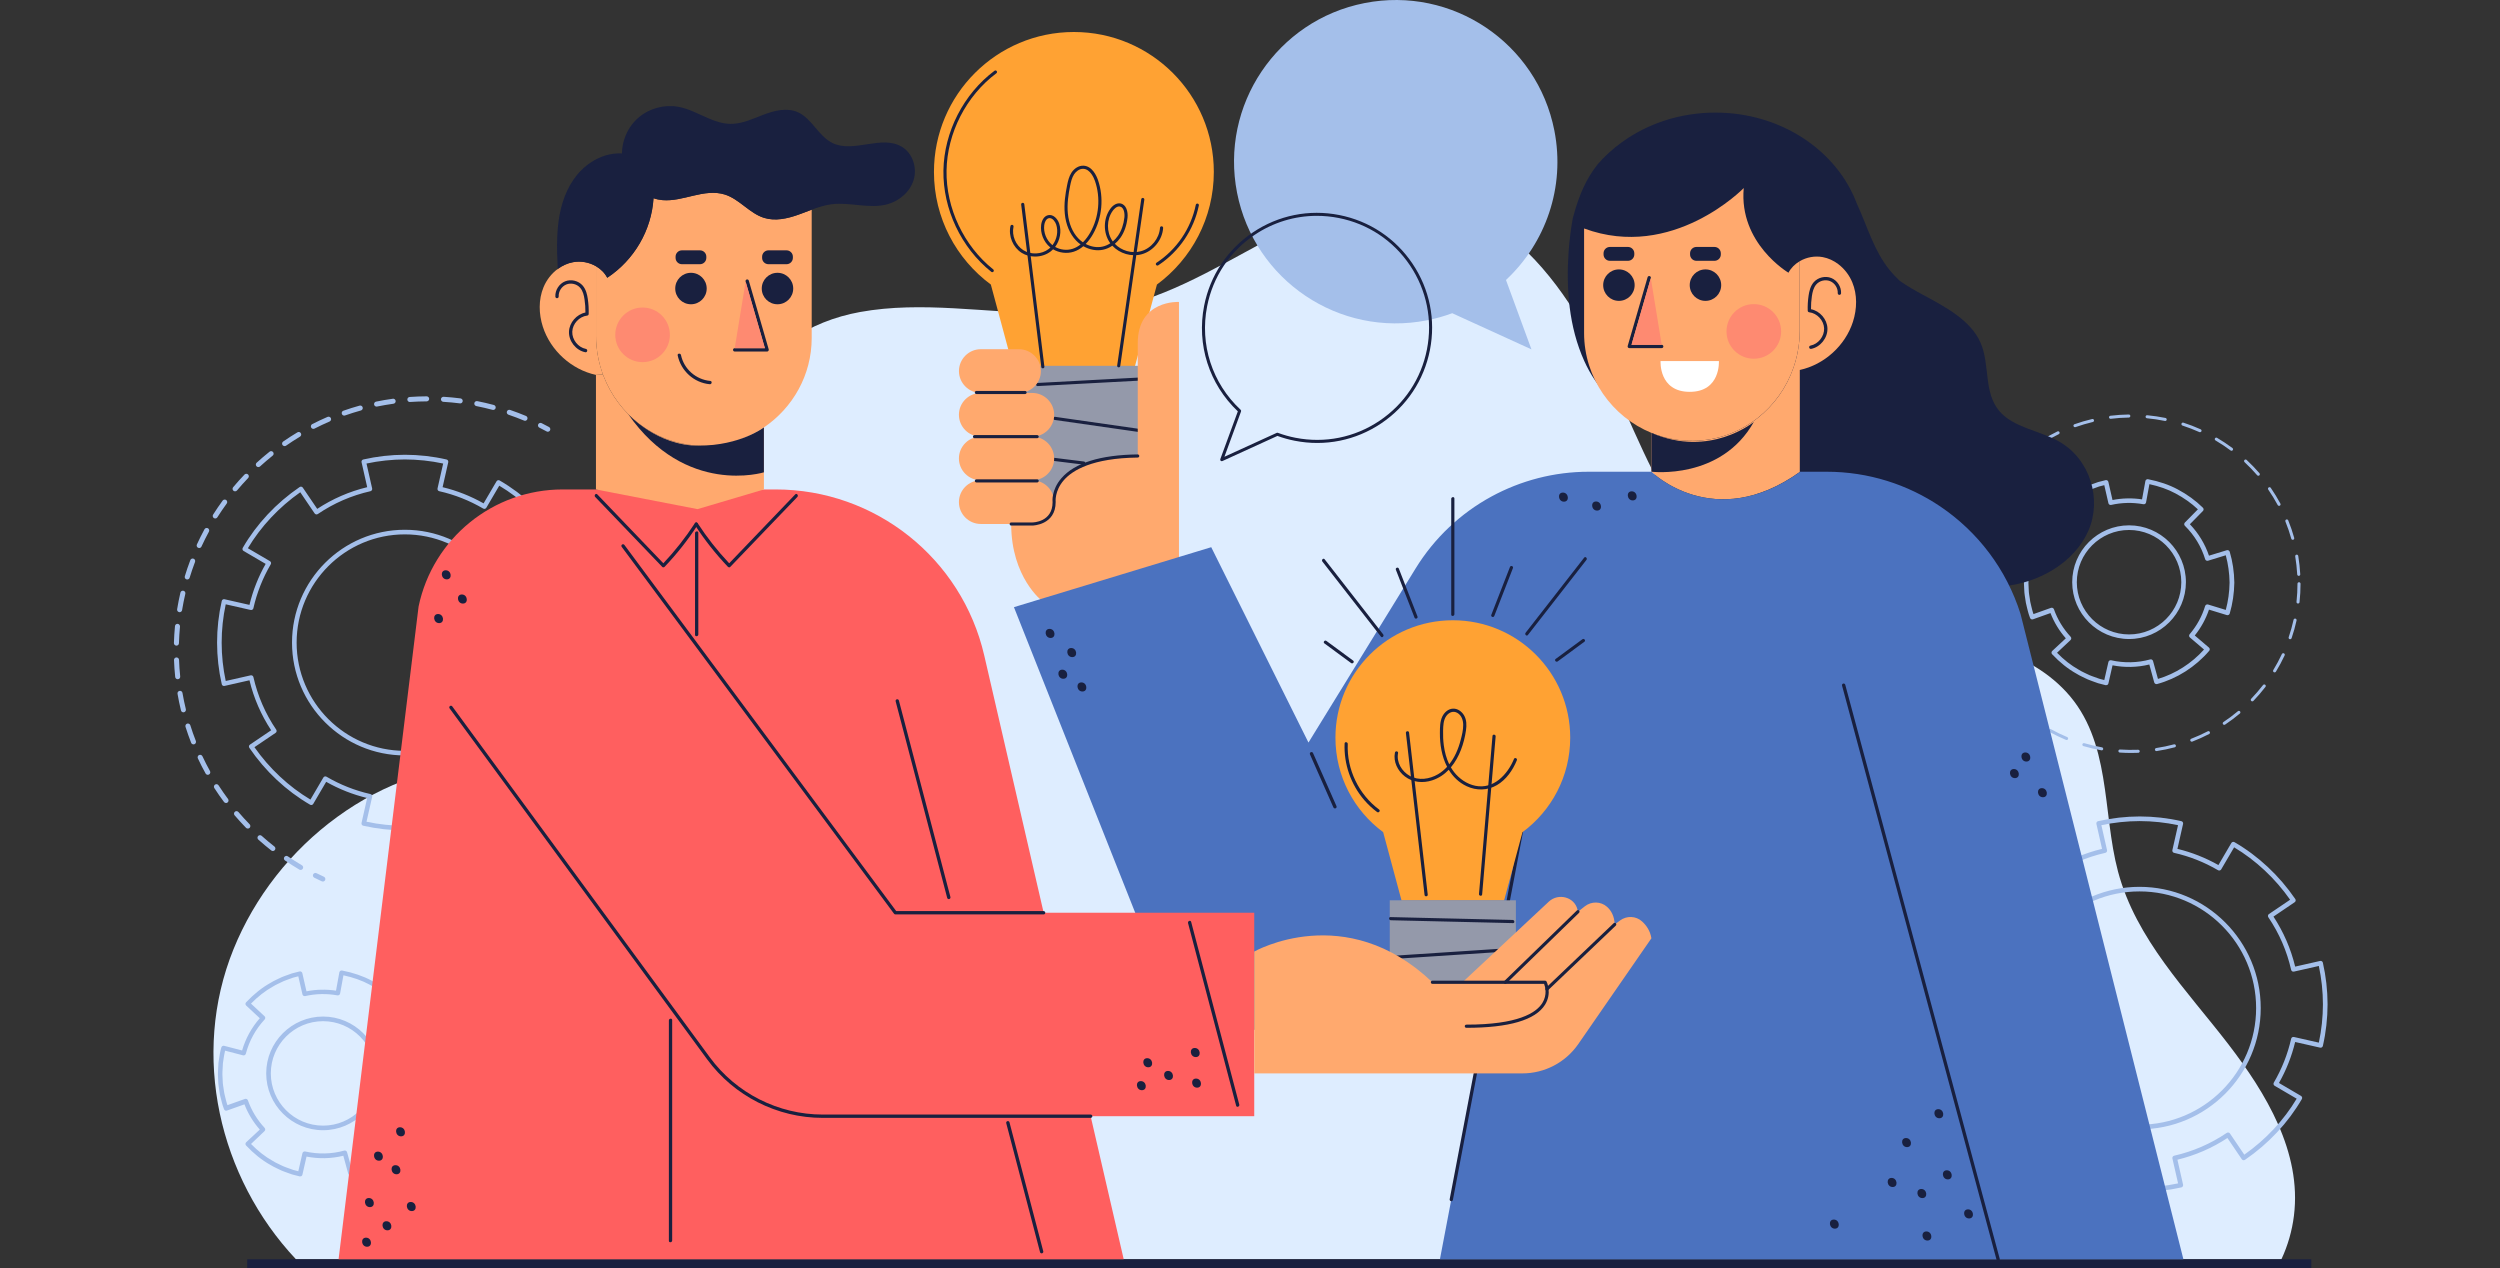 <svg width="690" height="350" viewBox="0 0 690 350" fill="none" xmlns="http://www.w3.org/2000/svg">
<rect x="0" y="0" width="690" height="350" fill="#333333" stroke="none"/>
<g clip-path="url(#clip0_1873_3547)">
<path d="M633.126 335.553C632.612 339.668 631.449 343.766 629.669 347.56H81.685C60.395 324.921 52.637 291.194 64.425 262.037C70.293 247.509 80.394 234.685 93.067 225.477C99.442 220.832 106.508 217.088 113.978 214.55C122.376 211.692 131.204 210.528 139.897 208.943C148.986 207.282 158.27 205.081 165.993 199.752C171.44 195.983 175.825 190.916 179.105 185.191C185.825 173.471 188.523 159.904 191.44 146.86C194.332 133.943 197.216 120.494 204.054 108.977C211.415 96.573 223.211 88.673 237.401 86.11C254.526 83.007 272.064 86.38 289.29 86.439C298.126 86.464 306.921 85.621 315.369 82.889C323.329 80.309 330.825 76.514 338.185 72.577C352.401 64.98 367.039 55.832 383.514 54.592C399.189 53.412 413.177 60.545 423.7 71.793C434.762 83.622 441.777 98.344 448.295 112.982C455.091 128.26 462.132 144.373 474.18 156.337C480.277 162.4 487.536 166.97 495.732 169.634C505.243 172.72 515.336 173.445 525.226 174.423C541.044 175.975 558.86 178.656 570.251 190.933C582.806 204.482 580.15 223.943 584.577 240.562C589.56 259.263 603.615 273.353 615.074 288.268C625.327 301.624 635.327 317.99 633.126 335.553Z" fill="#DEEDFF"/>
<path d="M637.916 347.559H68.228V350.004H637.916V347.559Z" fill="#19203F"/>
<path d="M111.744 229.192C107.882 229.183 104.02 228.753 100.26 227.902C100.091 227.868 99.948 227.767 99.864 227.624C99.771 227.48 99.745 227.312 99.779 227.143L101.339 220.254C97.393 219.301 93.59 217.801 90.024 215.785L86.457 221.873C86.28 222.177 85.892 222.278 85.589 222.101C79.02 218.29 73.219 212.86 68.818 206.401C68.725 206.258 68.683 206.089 68.717 205.92C68.751 205.752 68.843 205.608 68.987 205.516L74.838 201.553C72.056 197.32 70.04 192.683 68.852 187.758L61.963 189.318C61.617 189.394 61.28 189.183 61.204 188.838C60.352 185.077 59.914 181.207 59.914 177.354C59.914 173.5 60.344 169.63 61.204 165.87C61.28 165.524 61.626 165.313 61.963 165.389L68.852 166.949C69.796 163.003 71.297 159.2 73.32 155.634L67.233 152.067C66.929 151.89 66.828 151.502 67.005 151.199C70.808 144.639 76.229 138.838 82.697 134.428C82.84 134.335 83.008 134.293 83.177 134.327C83.346 134.36 83.489 134.453 83.582 134.597L87.553 140.448C91.786 137.666 96.423 135.651 101.347 134.462L99.788 127.573C99.712 127.227 99.922 126.89 100.268 126.814C104.02 125.962 107.89 125.524 111.752 125.516C115.622 125.524 119.484 125.954 123.236 126.814C123.582 126.89 123.793 127.236 123.717 127.573L122.157 134.462C126.103 135.406 129.906 136.915 133.472 138.93L137.039 132.843C137.216 132.539 137.604 132.438 137.907 132.615C144.459 136.409 150.251 141.831 154.678 148.307C154.771 148.45 154.813 148.618 154.779 148.787C154.745 148.956 154.653 149.099 154.509 149.192L148.658 153.163C151.44 157.396 153.455 162.033 154.644 166.957L161.533 165.398C161.879 165.322 162.216 165.532 162.292 165.878C163.143 169.613 163.573 173.475 163.582 177.362C163.573 181.249 163.143 185.111 162.292 188.846C162.216 189.192 161.87 189.403 161.533 189.327L154.644 187.767C153.691 191.721 152.191 195.516 150.175 199.074L156.272 202.649C156.575 202.826 156.676 203.214 156.499 203.517C152.705 210.069 147.275 215.861 140.808 220.288C140.664 220.381 140.496 220.423 140.327 220.389C140.159 220.355 140.015 220.263 139.922 220.119L135.951 214.268C131.718 217.05 127.081 219.065 122.157 220.254L123.717 227.143C123.75 227.312 123.725 227.48 123.632 227.624C123.54 227.767 123.396 227.868 123.236 227.902C119.459 228.753 115.597 229.183 111.744 229.192ZM101.154 226.797C104.627 227.539 108.186 227.91 111.735 227.919C115.285 227.91 118.843 227.539 122.317 226.797L120.757 219.917C120.724 219.748 120.749 219.58 120.842 219.436C120.934 219.293 121.078 219.192 121.238 219.158C126.44 217.978 131.322 215.861 135.749 212.86C136.035 212.666 136.432 212.733 136.634 213.028L140.597 218.871C146.499 214.723 151.482 209.403 155.057 203.425L148.97 199.858C148.666 199.681 148.565 199.293 148.742 198.989C150.96 195.204 152.57 191.123 153.531 186.873C153.565 186.704 153.666 186.561 153.81 186.477C153.953 186.384 154.13 186.359 154.29 186.393L161.17 187.952C161.912 184.504 162.283 180.946 162.292 177.371C162.283 173.796 161.912 170.237 161.17 166.789L154.29 168.349C154.13 168.382 153.953 168.357 153.81 168.264C153.666 168.172 153.565 168.028 153.531 167.868C152.351 162.666 150.234 157.784 147.233 153.357C147.039 153.062 147.115 152.674 147.401 152.472L153.245 148.509C149.096 142.607 143.776 137.624 137.798 134.049L134.231 140.136C134.054 140.44 133.658 140.541 133.363 140.364C129.56 138.138 125.487 136.527 121.238 135.575C121.069 135.541 120.926 135.44 120.842 135.296C120.749 135.153 120.724 134.984 120.757 134.816L122.317 127.936C118.852 127.194 115.293 126.814 111.735 126.806C108.177 126.814 104.619 127.194 101.154 127.936L102.713 134.816C102.747 134.984 102.722 135.153 102.629 135.296C102.536 135.44 102.393 135.541 102.233 135.575C97.03 136.755 92.148 138.871 87.722 141.873C87.435 142.067 87.03 141.991 86.837 141.704L82.874 135.861C76.98 140.001 71.997 145.322 68.413 151.308L74.501 154.875C74.805 155.052 74.906 155.44 74.729 155.743C72.503 159.546 70.892 163.627 69.939 167.868C69.906 168.037 69.805 168.18 69.661 168.264C69.518 168.357 69.349 168.382 69.18 168.349L62.3 166.789C61.558 170.263 61.179 173.821 61.179 177.371C61.179 180.92 61.558 184.479 62.3 187.952L69.18 186.393C69.341 186.359 69.518 186.384 69.661 186.477C69.805 186.57 69.906 186.713 69.939 186.873C71.12 192.075 73.236 196.957 76.238 201.384C76.331 201.527 76.364 201.696 76.339 201.865C76.305 202.033 76.213 202.177 76.069 202.269L70.226 206.224C74.358 212.118 79.678 217.092 85.681 220.684L89.248 214.597C89.425 214.293 89.821 214.192 90.116 214.369C93.919 216.595 97.992 218.205 102.241 219.158C102.41 219.192 102.553 219.293 102.638 219.436C102.73 219.58 102.756 219.748 102.722 219.917L101.154 226.797ZM111.735 208.5C94.56 208.5 80.597 194.529 80.597 177.362C80.597 160.187 94.568 146.215 111.735 146.215C128.902 146.215 142.874 160.187 142.874 177.362C142.882 194.538 128.911 208.5 111.735 208.5ZM111.735 147.489C95.268 147.489 81.87 160.887 81.87 177.362C81.87 193.829 95.268 207.227 111.735 207.227C128.202 207.227 141.6 193.829 141.6 177.362C141.609 160.887 128.211 147.489 111.735 147.489Z" fill="#A4BFEA"/>
<path d="M590.563 329.008C586.701 328.999 582.84 328.569 579.079 327.718C578.911 327.684 578.767 327.583 578.683 327.439C578.59 327.296 578.565 327.127 578.599 326.959L580.159 320.07C576.196 319.117 572.393 317.616 568.843 315.601L565.268 321.689C565.091 321.992 564.703 322.094 564.4 321.917C557.84 318.105 552.039 312.684 547.629 306.225C547.536 306.082 547.494 305.913 547.528 305.745C547.562 305.576 547.654 305.433 547.798 305.34L553.641 301.377C550.858 297.136 548.852 292.507 547.663 287.583L540.774 289.143C540.614 289.176 540.437 289.151 540.293 289.058C540.15 288.965 540.049 288.822 540.015 288.662C539.164 284.901 538.734 281.04 538.725 277.178C538.734 273.316 539.164 269.455 540.015 265.694C540.049 265.525 540.15 265.382 540.293 265.298C540.437 265.205 540.614 265.18 540.774 265.213L547.663 266.773C548.615 262.827 550.116 259.025 552.132 255.458L546.044 251.891C545.74 251.714 545.639 251.326 545.816 251.023C549.627 244.455 555.057 238.654 561.516 234.252C561.659 234.159 561.828 234.117 561.997 234.151C562.165 234.185 562.309 234.277 562.401 234.421L566.364 240.264C570.614 237.473 575.251 235.466 580.167 234.286L578.607 227.397C578.531 227.051 578.742 226.714 579.088 226.638C582.831 225.787 586.701 225.348 590.563 225.34C594.433 225.348 598.295 225.778 602.047 226.638C602.393 226.714 602.604 227.06 602.528 227.397L600.968 234.286C604.914 235.239 608.717 236.74 612.283 238.755L615.85 232.667C616.027 232.363 616.415 232.262 616.718 232.439C623.278 236.242 629.079 241.664 633.497 248.131C633.59 248.274 633.632 248.443 633.599 248.611C633.565 248.78 633.472 248.923 633.329 249.016L627.477 252.979C630.26 257.22 632.275 261.858 633.464 266.782L640.352 265.222C640.69 265.146 641.035 265.357 641.111 265.702C641.963 269.455 642.401 273.325 642.41 277.186C642.401 281.057 641.971 284.918 641.111 288.67C641.035 289.016 640.69 289.227 640.352 289.151L633.464 287.591C632.511 291.546 631.01 295.348 628.995 298.898L635.083 302.473C635.386 302.65 635.487 303.038 635.31 303.342C631.516 309.885 626.094 315.686 619.619 320.112C619.476 320.205 619.307 320.239 619.138 320.213C618.97 320.18 618.826 320.087 618.734 319.944L614.771 314.092C610.53 316.874 605.892 318.89 600.968 320.078L602.528 326.967C602.562 327.136 602.536 327.304 602.444 327.448C602.351 327.591 602.207 327.692 602.047 327.726C598.287 328.569 594.417 328.999 590.563 329.008ZM579.99 326.613C583.455 327.347 587.013 327.726 590.563 327.734C594.113 327.726 597.671 327.347 601.145 326.613L599.585 319.733C599.551 319.564 599.577 319.396 599.669 319.252C599.762 319.109 599.906 319.008 600.066 318.974C605.268 317.793 610.15 315.677 614.585 312.675C614.872 312.481 615.268 312.557 615.47 312.844L619.425 318.687C625.327 314.539 630.31 309.218 633.885 303.24L627.798 299.674C627.654 299.589 627.545 299.446 627.503 299.286C627.46 299.126 627.486 298.949 627.57 298.805C629.788 295.019 631.398 290.947 632.359 286.689C632.393 286.52 632.494 286.377 632.637 286.293C632.781 286.2 632.958 286.175 633.118 286.208L639.998 287.768C640.74 284.303 641.12 280.745 641.128 277.186C641.12 273.628 640.74 270.07 639.998 266.605L633.118 268.164C632.949 268.198 632.781 268.173 632.637 268.08C632.494 267.987 632.393 267.844 632.359 267.684C631.179 262.481 629.062 257.6 626.061 253.164C625.968 253.021 625.934 252.852 625.96 252.684C625.993 252.515 626.086 252.372 626.229 252.279L632.073 248.325C627.941 242.431 622.612 237.448 616.617 233.864L613.051 239.952C612.874 240.256 612.477 240.357 612.182 240.18C608.388 237.962 604.307 236.343 600.057 235.39C599.889 235.357 599.745 235.256 599.661 235.112C599.568 234.969 599.543 234.8 599.577 234.632L601.137 227.751C597.671 227.009 594.113 226.63 590.555 226.621C586.997 226.63 583.438 227.009 579.981 227.751L581.541 234.632C581.575 234.8 581.55 234.969 581.457 235.112C581.364 235.256 581.221 235.357 581.061 235.39C575.867 236.562 570.976 238.679 566.541 241.68C566.255 241.874 565.858 241.799 565.656 241.512L561.701 235.677C555.808 239.809 550.825 245.129 547.241 251.124L553.329 254.691C553.632 254.868 553.734 255.256 553.556 255.559C551.331 259.353 549.72 263.434 548.767 267.684C548.734 267.852 548.632 267.996 548.489 268.08C548.346 268.173 548.177 268.198 548.008 268.164L541.128 266.605C540.386 270.078 540.015 273.637 540.007 277.186C540.015 280.736 540.386 284.294 541.128 287.768L548.008 286.208C548.169 286.175 548.346 286.2 548.489 286.293C548.632 286.385 548.734 286.529 548.767 286.689C549.948 291.891 552.056 296.773 555.057 301.2C555.251 301.495 555.175 301.883 554.889 302.085L549.054 306.04C553.194 311.933 558.514 316.917 564.509 320.508L568.076 314.421C568.16 314.277 568.304 314.168 568.464 314.126C568.624 314.084 568.801 314.109 568.944 314.193C572.722 316.411 576.803 318.021 581.069 318.982C581.238 319.016 581.381 319.117 581.465 319.261C581.558 319.404 581.583 319.573 581.55 319.741L579.99 326.613ZM590.496 311.697C572.039 311.697 557.03 296.68 557.03 278.232C557.03 259.775 572.047 244.766 590.496 244.766C608.953 244.766 623.961 259.783 623.961 278.232C623.961 296.68 608.953 311.697 590.496 311.697ZM590.496 246.031C572.747 246.031 558.303 260.475 558.303 278.223C558.303 295.972 572.747 310.416 590.496 310.416C608.245 310.416 622.688 295.972 622.688 278.223C622.688 260.475 608.245 246.031 590.496 246.031Z" fill="#A4BFEA"/>
<path d="M581.272 189.117C581.221 189.117 581.162 189.108 581.111 189.1L579.062 188.568C578.489 188.375 577.975 188.181 577.46 187.995L577.013 187.826C576.465 187.649 575.943 187.396 575.445 187.152L574.712 186.798C574.172 186.536 573.616 186.267 573.084 185.921C570.766 184.631 568.497 182.818 566.381 180.567C566.263 180.44 566.204 180.28 566.212 180.111C566.221 179.943 566.288 179.783 566.415 179.665L570.167 176.174C568.337 174.1 566.921 171.764 565.934 169.209L561.103 170.929C560.774 171.047 560.411 170.879 560.293 170.541L559.939 169.538C559.863 169.302 559.804 169.074 559.745 168.855C559.712 168.729 559.678 168.602 559.644 168.476C559.585 168.223 559.526 167.995 559.467 167.767C559.349 167.312 559.223 166.84 559.138 166.359L558.818 164.243C558.734 163.754 558.708 163.256 558.691 162.776C558.683 162.548 558.675 162.321 558.658 162.093L558.607 161.022C558.59 160.752 558.607 160.482 558.624 160.229C558.632 160.128 558.632 160.019 558.641 159.918C558.675 159.201 558.708 158.493 558.759 157.784L558.86 157.068C559.029 155.887 559.206 154.673 559.56 153.484C559.661 153.155 559.998 152.961 560.327 153.046L565.285 154.336C566.229 151.056 567.907 148.004 570.167 145.432L566.415 141.941C566.288 141.823 566.221 141.663 566.212 141.494C566.204 141.326 566.271 141.157 566.39 141.039C568.523 138.779 570.791 136.966 573.126 135.668C573.616 135.348 574.18 135.078 574.72 134.816L575.462 134.462C575.968 134.218 576.491 133.965 577.047 133.779L577.494 133.619C578.008 133.434 578.523 133.24 579.037 133.063L581.137 132.523C581.305 132.481 581.482 132.506 581.626 132.599C581.769 132.692 581.879 132.835 581.912 133.004L583.051 138.004C585.732 137.472 588.514 137.413 591.204 137.826L592.123 132.776C592.157 132.607 592.25 132.455 592.393 132.363C592.536 132.27 592.705 132.228 592.874 132.262C595.951 132.869 598.7 133.805 601.044 135.069C603.666 136.461 606.01 138.164 608 140.128C608.118 140.246 608.186 140.407 608.194 140.575C608.202 140.744 608.126 140.904 608.008 141.031L604.408 144.69C606.777 147.16 608.59 150.137 609.678 153.366L614.602 151.857C614.762 151.806 614.939 151.823 615.091 151.907C615.243 151.992 615.352 152.127 615.403 152.287C616.204 154.968 616.634 157.835 616.676 160.803C616.626 163.788 616.196 166.654 615.403 169.336C615.352 169.496 615.243 169.639 615.091 169.715C614.939 169.799 614.762 169.816 614.602 169.766L609.678 168.256C608.809 170.845 607.486 173.248 605.757 175.398L609.67 178.729C609.796 178.838 609.88 178.998 609.889 179.167C609.906 179.336 609.847 179.504 609.737 179.631C605.951 184.057 600.841 187.312 595.352 188.796C595.015 188.889 594.669 188.686 594.568 188.349L593.211 183.4C589.948 184.209 586.44 184.294 583.059 183.627L581.921 188.627C581.887 188.796 581.777 188.939 581.634 189.032C581.508 189.083 581.39 189.117 581.272 189.117ZM567.739 180.162C569.636 182.11 571.651 183.678 573.725 184.833C574.223 185.154 574.72 185.398 575.251 185.651L575.985 186.005C576.474 186.241 576.938 186.461 577.418 186.621L577.89 186.789C578.396 186.975 578.911 187.16 579.417 187.337L580.782 187.692L581.921 182.717C581.997 182.371 582.342 182.16 582.68 182.236C586.255 183.046 590.015 182.953 593.455 182C593.616 181.95 593.793 181.975 593.936 182.059C594.079 182.143 594.189 182.278 594.24 182.447L595.597 187.38C600.412 185.955 604.88 183.096 608.312 179.268L604.417 175.946C604.147 175.719 604.113 175.314 604.341 175.052C606.305 172.742 607.747 170.128 608.616 167.27C608.666 167.11 608.776 166.975 608.928 166.891C609.079 166.806 609.248 166.798 609.417 166.84L614.315 168.341C614.965 165.955 615.319 163.417 615.361 160.794C615.319 158.189 614.965 155.651 614.315 153.256L609.417 154.757C609.079 154.858 608.725 154.673 608.624 154.336C607.562 150.87 605.631 147.683 603.034 145.128C602.781 144.884 602.781 144.479 603.025 144.226L606.617 140.575C604.813 138.88 602.73 137.405 600.411 136.174C598.346 135.061 595.934 134.209 593.236 133.627L592.317 138.653C592.283 138.821 592.191 138.965 592.056 139.066C591.921 139.159 591.744 139.201 591.575 139.167C588.658 138.636 585.597 138.695 582.68 139.361C582.334 139.437 581.997 139.226 581.921 138.88L580.782 133.906L579.366 134.268C578.902 134.428 578.405 134.614 577.899 134.799L577.435 134.968C576.929 135.137 576.474 135.356 575.985 135.592L575.243 135.946C574.712 136.199 574.214 136.444 573.75 136.747C571.651 137.919 569.636 139.488 567.73 141.444L571.465 144.918C571.718 145.154 571.735 145.558 571.499 145.82C569.02 148.484 567.224 151.756 566.322 155.263C566.28 155.423 566.17 155.567 566.027 155.651C565.884 155.735 565.707 155.761 565.546 155.719L560.589 154.428C560.361 155.348 560.226 156.309 560.091 157.236L559.99 157.911C559.948 158.56 559.914 159.251 559.88 159.951C559.88 160.061 559.872 160.17 559.863 160.289C559.855 160.508 559.838 160.727 559.847 160.938L559.897 162C559.914 162.228 559.922 162.464 559.931 162.708C559.948 163.172 559.965 163.602 560.04 164.024L560.361 166.132C560.437 166.553 560.546 166.975 560.664 167.43C560.723 167.666 560.791 167.902 560.841 168.138C560.875 168.248 560.909 168.383 560.943 168.518C560.993 168.712 561.044 168.914 561.111 169.108L561.246 169.487L566.069 167.767C566.229 167.708 566.406 167.717 566.558 167.793C566.71 167.869 566.828 167.995 566.887 168.155C567.89 170.98 569.442 173.535 571.499 175.752C571.735 176.014 571.727 176.41 571.465 176.654L567.739 180.162ZM587.621 176.368C578.97 176.368 571.929 169.327 571.929 160.676C571.929 152.025 578.97 144.993 587.621 144.993C596.272 144.993 603.312 152.025 603.312 160.676C603.304 169.336 596.272 176.368 587.621 176.368ZM587.621 146.275C579.669 146.275 573.202 152.742 573.202 160.685C573.202 168.636 579.669 175.103 587.621 175.103C595.572 175.103 602.039 168.636 602.039 160.685C602.03 152.734 595.563 146.275 587.621 146.275Z" fill="#A4BFEA"/>
<path d="M82.815 324.689C82.764 324.689 82.705 324.68 82.654 324.672L80.606 324.141C80.041 323.947 79.535 323.761 79.02 323.576L78.557 323.407C78.008 323.23 77.494 322.977 76.988 322.733L76.246 322.379C75.707 322.117 75.15 321.847 74.619 321.51C72.3 320.22 70.032 318.407 67.916 316.156C67.798 316.029 67.739 315.869 67.747 315.701C67.756 315.532 67.823 315.372 67.95 315.254L71.702 311.763C69.872 309.689 68.455 307.353 67.469 304.798L62.638 306.519C62.309 306.637 61.946 306.468 61.828 306.131L61.474 305.127C61.398 304.891 61.339 304.664 61.28 304.444C61.246 304.318 61.213 304.191 61.179 304.065C61.12 303.812 61.061 303.584 61.002 303.357C60.884 302.901 60.757 302.438 60.673 301.949L60.352 299.832C60.268 299.343 60.251 298.846 60.226 298.365C60.218 298.137 60.209 297.91 60.192 297.682L60.142 296.611C60.125 296.333 60.142 296.072 60.159 295.81C60.167 295.709 60.167 295.608 60.175 295.507C60.209 294.79 60.243 294.082 60.294 293.374L60.395 292.657C60.563 291.476 60.74 290.262 61.094 289.082C61.196 288.753 61.533 288.559 61.862 288.643L66.82 289.933C67.764 286.653 69.442 283.601 71.702 281.03L67.95 277.539C67.823 277.421 67.756 277.261 67.747 277.092C67.739 276.923 67.806 276.755 67.924 276.637C70.057 274.377 72.326 272.564 74.661 271.266C75.159 270.945 75.715 270.675 76.263 270.406L76.988 270.06C77.494 269.815 78.017 269.562 78.582 269.377L79.02 269.217C79.535 269.023 80.049 268.837 80.572 268.66L82.671 268.121C82.84 268.078 83.017 268.104 83.16 268.196C83.304 268.289 83.413 268.433 83.447 268.601L84.585 273.601C87.275 273.07 90.049 273.011 92.739 273.424L93.658 268.374C93.692 268.205 93.784 268.053 93.928 267.96C94.071 267.868 94.24 267.825 94.408 267.859C97.486 268.458 100.235 269.402 102.579 270.659C105.201 272.05 107.545 273.761 109.543 275.718C109.661 275.836 109.729 275.996 109.737 276.164C109.737 276.333 109.67 276.493 109.552 276.62L105.951 280.279C108.321 282.75 110.133 285.726 111.221 288.955L116.145 287.446C116.305 287.395 116.482 287.412 116.634 287.497C116.786 287.581 116.896 287.716 116.946 287.876C117.747 290.557 118.177 293.424 118.219 296.392C118.169 299.377 117.739 302.244 116.946 304.925C116.896 305.085 116.786 305.22 116.634 305.304C116.482 305.389 116.305 305.406 116.145 305.355L111.221 303.846C110.353 306.434 109.037 308.837 107.3 310.987L111.213 314.318C111.339 314.427 111.423 314.588 111.432 314.756C111.449 314.925 111.39 315.094 111.28 315.22C107.494 319.647 102.385 322.901 96.895 324.385C96.558 324.478 96.213 324.276 96.111 323.938L94.754 318.989C91.491 319.798 87.975 319.883 84.602 319.217L83.464 324.217C83.422 324.385 83.32 324.529 83.177 324.621C83.051 324.655 82.933 324.689 82.815 324.689ZM69.282 315.734C71.187 317.682 73.194 319.25 75.268 320.406C75.766 320.726 76.263 320.97 76.794 321.223L77.536 321.578C78.025 321.814 78.489 322.033 78.97 322.193L79.459 322.37C79.965 322.556 80.462 322.741 80.968 322.91L82.334 323.264L83.472 318.289C83.548 317.943 83.894 317.733 84.231 317.809C87.806 318.618 91.575 318.525 94.998 317.564C95.159 317.513 95.336 317.539 95.487 317.623C95.631 317.707 95.74 317.842 95.791 318.011L97.148 322.944C101.963 321.51 106.432 318.66 109.864 314.832L105.968 311.51C105.698 311.282 105.665 310.878 105.892 310.616C107.857 308.306 109.299 305.692 110.167 302.834C110.218 302.674 110.327 302.539 110.479 302.454C110.631 302.37 110.799 302.362 110.968 302.404L115.867 303.905C116.516 301.519 116.87 298.981 116.912 296.358C116.87 293.753 116.516 291.215 115.867 288.82L110.968 290.321C110.631 290.422 110.277 290.237 110.175 289.9C109.113 286.434 107.174 283.247 104.585 280.692C104.332 280.448 104.332 280.043 104.577 279.79L108.169 276.139C106.364 274.444 104.282 272.969 101.963 271.729C99.889 270.616 97.477 269.765 94.788 269.183L93.869 274.208C93.835 274.377 93.742 274.52 93.607 274.621C93.472 274.714 93.295 274.756 93.127 274.723C90.209 274.191 87.157 274.25 84.231 274.917C83.885 274.992 83.548 274.782 83.472 274.436L82.334 269.461L80.918 269.824C80.454 269.984 79.948 270.169 79.442 270.355L78.987 270.524C78.481 270.692 78.017 270.911 77.528 271.156L76.803 271.502C76.272 271.763 75.766 271.999 75.302 272.303C73.203 273.475 71.187 275.043 69.273 276.999L73.008 280.473C73.27 280.709 73.278 281.114 73.042 281.375C70.563 284.04 68.767 287.311 67.857 290.819C67.815 290.979 67.705 291.122 67.562 291.207C67.418 291.291 67.241 291.316 67.081 291.274L62.123 289.984C61.895 290.903 61.761 291.856 61.626 292.783L61.525 293.458C61.482 294.107 61.449 294.798 61.415 295.498C61.415 295.608 61.407 295.718 61.398 295.827C61.381 296.046 61.373 296.266 61.381 296.485L61.432 297.547C61.449 297.775 61.457 298.011 61.465 298.255C61.482 298.711 61.499 299.149 61.575 299.571L61.895 301.679C61.971 302.092 62.081 302.522 62.199 302.969C62.258 303.205 62.326 303.441 62.376 303.677C62.41 303.787 62.444 303.922 62.477 304.056C62.528 304.25 62.578 304.453 62.646 304.647L62.781 305.026L67.604 303.306C67.764 303.247 67.941 303.255 68.093 303.331C68.245 303.407 68.363 303.534 68.422 303.694C69.425 306.51 70.977 309.073 73.034 311.291C73.27 311.552 73.261 311.949 73 312.193L69.282 315.734ZM89.164 311.94C80.513 311.94 73.472 304.9 73.472 296.249C73.472 287.598 80.513 280.566 89.164 280.566C97.815 280.566 104.855 287.598 104.855 296.249C104.847 304.908 97.815 311.94 89.164 311.94ZM89.164 281.847C81.213 281.847 74.746 288.314 74.746 296.257C74.746 304.208 81.213 310.675 89.164 310.675C97.115 310.675 103.582 304.208 103.582 296.257C103.573 288.306 97.106 281.847 89.164 281.847Z" fill="#A4BFEA"/>
<path d="M57.958 212.809C58.143 213.146 58.025 213.568 57.688 213.753C57.578 213.812 57.469 213.846 57.351 213.846C57.098 213.846 56.862 213.703 56.744 213.483C55.985 212.126 55.268 210.726 54.611 209.31C54.526 209.149 54.518 208.956 54.585 208.778C54.644 208.61 54.771 208.466 54.939 208.391C55.108 208.306 55.294 208.298 55.471 208.365C55.648 208.424 55.783 208.551 55.867 208.719C56.516 210.111 57.224 211.485 57.958 212.809Z" fill="#A4BFEA"/>
<path d="M49.046 187.466C48.691 187.466 48.388 187.196 48.354 186.842C48.194 185.29 48.084 183.722 48.025 182.17C48.017 181.985 48.084 181.808 48.211 181.673C48.337 181.538 48.506 181.454 48.691 181.445C49.088 181.454 49.4 181.749 49.417 182.12C49.467 183.646 49.577 185.189 49.737 186.698C49.754 186.884 49.703 187.069 49.585 187.213C49.467 187.356 49.299 187.449 49.113 187.466H49.046Z" fill="#A4BFEA"/>
<path d="M48.194 177.98C48.068 177.845 48 177.668 48 177.483C48.051 175.931 48.143 174.354 48.295 172.811C48.312 172.617 48.405 172.44 48.548 172.322C48.7 172.213 48.877 172.162 49.062 172.179C49.231 172.196 49.4 172.289 49.518 172.432C49.636 172.575 49.695 172.752 49.678 172.938C49.535 174.456 49.433 175.999 49.391 177.525C49.383 177.904 49.079 178.199 48.7 178.199H48.691C48.498 178.191 48.32 178.115 48.194 177.98Z" fill="#A4BFEA"/>
<path d="M54.054 204.506C54.121 204.675 54.113 204.869 54.037 205.038C53.97 205.206 53.826 205.341 53.658 205.409C53.582 205.434 53.489 205.451 53.405 205.451C53.118 205.451 52.857 205.274 52.756 205.012C52.191 203.562 51.668 202.07 51.196 200.594C51.145 200.417 51.162 200.223 51.246 200.063C51.331 199.894 51.474 199.776 51.651 199.717C52.022 199.608 52.41 199.81 52.528 200.173C52.983 201.631 53.498 203.09 54.054 204.506Z" fill="#A4BFEA"/>
<path d="M54.686 151.191C54.518 151.115 54.383 150.972 54.324 150.803C54.256 150.626 54.265 150.441 54.341 150.272C54.99 148.856 55.698 147.448 56.44 146.073C56.626 145.744 57.047 145.618 57.385 145.795C57.722 145.981 57.848 146.402 57.663 146.739C56.938 148.08 56.246 149.463 55.605 150.854C55.496 151.099 55.243 151.259 54.973 151.259C54.872 151.259 54.771 151.233 54.686 151.191Z" fill="#A4BFEA"/>
<path d="M50.782 196.585C50.724 196.594 50.673 196.602 50.622 196.602C50.294 196.602 50.024 196.383 49.948 196.071C49.577 194.553 49.256 193.01 48.995 191.484C48.928 191.105 49.181 190.742 49.56 190.683C49.745 190.65 49.931 190.692 50.083 190.793C50.234 190.903 50.336 191.063 50.361 191.248C50.622 192.749 50.934 194.258 51.297 195.742C51.381 196.113 51.154 196.493 50.782 196.585Z" fill="#A4BFEA"/>
<path d="M48.885 168.165C49.138 166.622 49.442 165.07 49.796 163.561C49.838 163.384 49.948 163.224 50.108 163.131C50.268 163.03 50.454 163.005 50.631 163.047C51.002 163.131 51.238 163.502 51.153 163.882C50.808 165.357 50.504 166.875 50.26 168.384C50.209 168.721 49.914 168.966 49.577 168.966L49.467 168.957C49.088 168.898 48.826 168.536 48.885 168.165Z" fill="#A4BFEA"/>
<path d="M51.061 159.565C50.976 159.404 50.96 159.219 51.01 159.042C51.465 157.549 51.971 156.057 52.528 154.598C52.663 154.236 53.068 154.059 53.422 154.194C53.599 154.261 53.734 154.387 53.809 154.556C53.885 154.733 53.894 154.919 53.826 155.096C53.287 156.521 52.789 157.979 52.342 159.447C52.25 159.742 51.98 159.936 51.676 159.936C51.609 159.936 51.541 159.927 51.474 159.91C51.297 159.851 51.145 159.733 51.061 159.565Z" fill="#A4BFEA"/>
<path d="M78.548 123.129C78.32 123.129 78.109 123.02 77.975 122.834C77.755 122.522 77.84 122.084 78.152 121.864C79.425 120.979 80.749 120.128 82.089 119.326C82.241 119.225 82.435 119.2 82.612 119.242C82.789 119.293 82.941 119.402 83.042 119.563C83.236 119.891 83.126 120.321 82.798 120.515C81.499 121.3 80.201 122.134 78.944 123.011C78.826 123.087 78.691 123.129 78.548 123.129Z" fill="#A4BFEA"/>
<path d="M59.408 143.096C59.273 143.096 59.147 143.063 59.037 142.995C58.877 142.894 58.767 142.734 58.725 142.557C58.683 142.371 58.717 142.186 58.818 142.034C59.653 140.719 60.538 139.412 61.457 138.155C61.685 137.852 62.123 137.784 62.426 138.004C62.739 138.231 62.806 138.67 62.578 138.973C61.685 140.204 60.808 141.486 59.99 142.776C59.863 142.978 59.644 143.096 59.408 143.096Z" fill="#A4BFEA"/>
<path d="M68.902 227.508C69.172 227.786 69.163 228.225 68.894 228.494C68.759 228.621 68.59 228.688 68.405 228.688C68.219 228.688 68.042 228.613 67.907 228.486C66.82 227.365 65.757 226.201 64.745 225.021C64.627 224.877 64.568 224.7 64.585 224.515C64.602 224.329 64.686 224.161 64.83 224.043C64.965 223.916 65.142 223.857 65.327 223.874C65.513 223.891 65.681 223.975 65.808 224.118C66.794 225.282 67.84 226.42 68.902 227.508Z" fill="#A4BFEA"/>
<path d="M62.941 220.523C63.05 220.675 63.101 220.852 63.067 221.038C63.042 221.223 62.949 221.383 62.798 221.493C62.679 221.586 62.536 221.636 62.384 221.636C62.165 221.636 61.954 221.527 61.828 221.35C60.901 220.11 59.998 218.82 59.155 217.505C59.054 217.345 59.02 217.159 59.054 216.982C59.096 216.796 59.206 216.645 59.357 216.544C59.509 216.442 59.695 216.409 59.88 216.442C60.066 216.484 60.218 216.594 60.319 216.746C61.153 218.036 62.03 219.301 62.941 220.523Z" fill="#A4BFEA"/>
<path d="M64.88 135.61C64.72 135.61 64.56 135.551 64.433 135.45C64.138 135.197 64.105 134.758 64.349 134.472C65.344 133.283 66.398 132.102 67.477 130.981C67.747 130.703 68.186 130.694 68.464 130.956C68.742 131.225 68.751 131.664 68.481 131.942C67.427 133.038 66.398 134.193 65.412 135.365C65.285 135.517 65.091 135.61 64.88 135.61Z" fill="#A4BFEA"/>
<path d="M71.305 128.916C71.103 128.916 70.917 128.832 70.791 128.689C70.665 128.554 70.597 128.377 70.605 128.191C70.614 128.006 70.698 127.837 70.833 127.711C71.98 126.665 73.177 125.636 74.4 124.667C74.543 124.549 74.72 124.498 74.906 124.515C75.091 124.54 75.26 124.633 75.369 124.776C75.487 124.92 75.538 125.105 75.521 125.291C75.496 125.476 75.412 125.636 75.26 125.754C74.071 126.707 72.899 127.71 71.769 128.739C71.642 128.849 71.474 128.916 71.305 128.916Z" fill="#A4BFEA"/>
<path d="M75.74 233.637C76.044 233.873 76.094 234.311 75.858 234.615C75.723 234.784 75.529 234.885 75.31 234.885C75.158 234.885 75.007 234.834 74.88 234.733C73.658 233.78 72.452 232.768 71.288 231.723C71.01 231.47 70.985 231.023 71.238 230.745C71.491 230.458 71.938 230.433 72.216 230.686C73.354 231.706 74.543 232.701 75.74 233.637Z" fill="#A4BFEA"/>
<path d="M89.754 242.373C89.821 242.541 89.813 242.735 89.737 242.904C89.619 243.148 89.374 243.309 89.105 243.309C89.003 243.309 88.902 243.283 88.809 243.241C88.118 242.921 87.427 242.592 86.744 242.246C86.575 242.162 86.457 242.019 86.398 241.85C86.339 241.673 86.347 241.479 86.432 241.319C86.516 241.15 86.659 241.024 86.836 240.965C87.013 240.906 87.199 240.922 87.368 241.007C88.034 241.344 88.708 241.664 89.391 241.976C89.56 242.061 89.695 242.196 89.754 242.373Z" fill="#A4BFEA"/>
<path d="M91.331 115.422C91.482 115.777 91.314 116.181 90.968 116.333C89.568 116.94 88.169 117.598 86.811 118.289C86.718 118.34 86.609 118.365 86.499 118.365C86.238 118.365 85.993 118.222 85.875 117.986C85.791 117.825 85.774 117.632 85.833 117.454C85.892 117.277 86.01 117.134 86.179 117.05C87.561 116.342 88.987 115.675 90.412 115.06C90.766 114.908 91.179 115.077 91.331 115.422Z" fill="#A4BFEA"/>
<path d="M83.649 239.235C83.7 239.412 83.666 239.598 83.573 239.758C83.447 239.977 83.219 240.104 82.975 240.104C82.857 240.104 82.73 240.07 82.621 240.011C81.288 239.218 79.956 238.375 78.666 237.498C78.514 237.397 78.405 237.237 78.371 237.06C78.337 236.874 78.379 236.689 78.481 236.537C78.59 236.385 78.742 236.276 78.927 236.242C79.113 236.208 79.29 236.25 79.45 236.352C80.707 237.212 82.014 238.038 83.329 238.814C83.489 238.906 83.599 239.058 83.649 239.235Z" fill="#A4BFEA"/>
<path d="M136.718 112.095C136.811 112.255 136.836 112.44 136.794 112.626C136.71 112.929 136.432 113.14 136.12 113.14C136.061 113.14 136.002 113.132 135.934 113.115C134.467 112.719 132.958 112.373 131.465 112.078C131.086 112.002 130.841 111.631 130.917 111.26C130.951 111.074 131.061 110.914 131.212 110.813C131.373 110.712 131.55 110.678 131.735 110.712C133.261 111.015 134.796 111.37 136.297 111.774C136.482 111.816 136.626 111.934 136.718 112.095Z" fill="#A4BFEA"/>
<path d="M127.705 110.734C127.663 111.08 127.368 111.342 127.022 111.342L126.938 111.333C125.42 111.139 123.877 110.996 122.351 110.903C122.165 110.895 121.997 110.81 121.879 110.667C121.752 110.532 121.693 110.355 121.701 110.17C121.727 109.79 122.056 109.503 122.427 109.512C123.995 109.613 125.563 109.756 127.106 109.959C127.486 110.009 127.755 110.355 127.705 110.734Z" fill="#A4BFEA"/>
<path d="M108.919 110.172C109.071 110.282 109.172 110.459 109.197 110.645C109.223 110.83 109.172 111.007 109.062 111.159C108.953 111.311 108.784 111.403 108.599 111.429C107.089 111.639 105.572 111.901 104.079 112.204L103.936 112.221C103.607 112.221 103.32 111.994 103.253 111.665C103.219 111.488 103.253 111.302 103.354 111.142C103.455 110.99 103.615 110.881 103.793 110.847C105.319 110.535 106.87 110.265 108.413 110.054C108.59 110.021 108.767 110.063 108.919 110.172Z" fill="#A4BFEA"/>
<path d="M100.099 112.432C100.15 112.609 100.125 112.803 100.032 112.964C99.939 113.124 99.796 113.242 99.61 113.292C98.143 113.697 96.676 114.161 95.234 114.667C95.159 114.7 95.083 114.709 95.007 114.709C94.712 114.709 94.45 114.523 94.349 114.245C94.29 114.068 94.298 113.883 94.374 113.714C94.459 113.545 94.594 113.419 94.771 113.36C96.246 112.837 97.747 112.365 99.239 111.952C99.416 111.901 99.61 111.926 99.771 112.011C99.931 112.104 100.049 112.255 100.099 112.432Z" fill="#A4BFEA"/>
<path d="M118.455 110.078C118.455 110.264 118.379 110.441 118.253 110.567C118.118 110.702 117.949 110.778 117.764 110.778C116.229 110.786 114.686 110.845 113.169 110.947L113.118 110.955C112.755 110.955 112.452 110.668 112.427 110.306C112.418 110.12 112.477 109.943 112.595 109.8C112.722 109.657 112.89 109.572 113.076 109.564C114.619 109.454 116.196 109.395 117.755 109.387C118.135 109.387 118.447 109.699 118.455 110.078Z" fill="#A4BFEA"/>
<path d="M145.538 115.712C145.428 115.973 145.175 116.142 144.897 116.142C144.804 116.142 144.72 116.117 144.636 116.083C143.228 115.493 141.777 114.945 140.336 114.456C139.973 114.329 139.779 113.933 139.906 113.57C140.024 113.208 140.42 113.014 140.783 113.14C142.25 113.638 143.725 114.203 145.167 114.801C145.521 114.953 145.69 115.358 145.538 115.712Z" fill="#A4BFEA"/>
<path d="M151.803 118.789C151.676 119.017 151.449 119.16 151.187 119.16C151.078 119.16 150.96 119.127 150.858 119.068C150.201 118.714 149.535 118.368 148.869 118.031C148.7 117.946 148.573 117.803 148.514 117.626C148.455 117.449 148.472 117.263 148.557 117.095C148.725 116.757 149.147 116.614 149.484 116.791C150.175 117.128 150.85 117.483 151.525 117.854C151.862 118.031 151.988 118.452 151.803 118.789Z" fill="#A4BFEA"/>
<path d="M588.236 207.817C587.182 207.817 586.111 207.783 585.066 207.708C584.83 207.691 584.661 207.488 584.67 207.261C584.686 207.025 584.914 206.848 585.116 206.864C586.778 206.974 588.464 206.999 590.125 206.932C590.361 206.94 590.555 207.101 590.563 207.337C590.572 207.573 590.395 207.767 590.159 207.775C589.518 207.8 588.877 207.817 588.236 207.817ZM595.176 207.303C594.973 207.303 594.788 207.151 594.762 206.94C594.729 206.713 594.889 206.493 595.116 206.46C596.761 206.215 598.413 205.869 600.024 205.439C600.251 205.38 600.479 205.515 600.538 205.743C600.597 205.971 600.462 206.198 600.235 206.257C598.599 206.687 596.921 207.041 595.243 207.294C595.218 207.303 595.192 207.303 595.176 207.303ZM580.074 207.101C580.049 207.101 580.024 207.101 579.998 207.092C578.337 206.797 576.659 206.401 575.032 205.928C574.804 205.861 574.678 205.625 574.745 205.406C574.813 205.187 575.049 205.052 575.268 205.119C576.87 205.591 578.506 205.971 580.142 206.266C580.369 206.308 580.521 206.527 580.479 206.755C580.445 206.957 580.268 207.101 580.074 207.101ZM604.931 204.714C604.762 204.714 604.602 204.613 604.535 204.445C604.45 204.225 604.56 203.981 604.779 203.896C606.322 203.298 607.857 202.606 609.341 201.839C609.543 201.73 609.804 201.814 609.906 202.016C610.015 202.227 609.931 202.48 609.729 202.581C608.219 203.365 606.651 204.074 605.083 204.681C605.032 204.706 604.982 204.714 604.931 204.714ZM570.386 204.251C570.336 204.251 570.277 204.242 570.226 204.217C568.666 203.568 567.123 202.817 565.631 201.991C565.428 201.881 565.353 201.62 565.462 201.418C565.572 201.215 565.833 201.139 566.036 201.249C567.494 202.058 569.012 202.792 570.546 203.433C570.757 203.525 570.858 203.77 570.774 203.981C570.707 204.158 570.546 204.251 570.386 204.251ZM613.894 200.06C613.759 200.06 613.624 199.993 613.54 199.875C613.413 199.681 613.464 199.419 613.658 199.293C615.041 198.374 616.39 197.362 617.663 196.291C617.84 196.139 618.11 196.165 618.253 196.342C618.405 196.519 618.38 196.789 618.202 196.932C616.904 198.02 615.53 199.048 614.122 199.993C614.054 200.035 613.97 200.06 613.894 200.06ZM561.55 199.36C561.466 199.36 561.381 199.335 561.305 199.284C559.923 198.306 558.573 197.244 557.309 196.122C557.132 195.971 557.115 195.701 557.275 195.524C557.435 195.347 557.697 195.33 557.874 195.49C559.122 196.595 560.445 197.64 561.803 198.601C561.997 198.736 562.039 198.998 561.904 199.192C561.811 199.301 561.685 199.36 561.55 199.36ZM621.634 193.576C621.525 193.576 621.423 193.534 621.339 193.458C621.17 193.298 621.162 193.028 621.331 192.859C622.477 191.662 623.582 190.38 624.602 189.065C624.745 188.88 625.007 188.846 625.192 188.989C625.378 189.133 625.412 189.394 625.268 189.579C624.231 190.928 623.11 192.227 621.938 193.45C621.853 193.534 621.744 193.576 621.634 193.576ZM553.987 192.674C553.869 192.674 553.759 192.632 553.675 192.539C552.536 191.283 551.449 189.959 550.454 188.584C550.319 188.399 550.361 188.129 550.546 187.994C550.732 187.859 551.002 187.902 551.137 188.087C552.115 189.428 553.177 190.735 554.299 191.966C554.459 192.143 554.442 192.404 554.273 192.564C554.189 192.64 554.088 192.674 553.987 192.674ZM627.789 185.583C627.713 185.583 627.638 185.566 627.57 185.524C627.368 185.406 627.309 185.144 627.427 184.942C628.295 183.517 629.088 182.033 629.796 180.524C629.897 180.313 630.15 180.22 630.361 180.321C630.572 180.423 630.665 180.676 630.563 180.886C629.847 182.421 629.037 183.93 628.152 185.38C628.076 185.507 627.933 185.583 627.789 185.583ZM548.042 184.512C547.899 184.512 547.756 184.436 547.68 184.301C546.837 182.826 546.061 181.291 545.386 179.748C545.294 179.537 545.386 179.284 545.605 179.192C545.816 179.099 546.069 179.2 546.162 179.411C546.828 180.937 547.579 182.438 548.413 183.888C548.531 184.09 548.455 184.352 548.261 184.461C548.186 184.495 548.118 184.512 548.042 184.512ZM632.073 176.434C632.03 176.434 631.98 176.426 631.938 176.409C631.718 176.333 631.6 176.097 631.676 175.878C632.216 174.301 632.663 172.682 633.025 171.055C633.076 170.827 633.295 170.684 633.531 170.735C633.759 170.785 633.902 171.013 633.852 171.24C633.489 172.902 633.025 174.554 632.477 176.156C632.41 176.325 632.241 176.434 632.073 176.434ZM544.012 175.262C543.835 175.262 543.666 175.144 543.607 174.967C543.11 173.348 542.688 171.687 542.368 170.018C542.326 169.79 542.477 169.571 542.705 169.52C542.933 169.478 543.152 169.622 543.202 169.858C543.523 171.493 543.928 173.129 544.425 174.714C544.493 174.934 544.366 175.17 544.147 175.246C544.096 175.254 544.054 175.262 544.012 175.262ZM634.248 166.578C634.231 166.578 634.214 166.578 634.206 166.578C633.978 166.552 633.81 166.342 633.835 166.114C634.012 164.461 634.105 162.783 634.105 161.114C634.105 160.878 634.29 160.692 634.526 160.692C634.762 160.692 634.948 160.878 634.948 161.114C634.948 162.817 634.855 164.529 634.67 166.207C634.644 166.418 634.467 166.578 634.248 166.578ZM542.098 165.347C541.879 165.347 541.693 165.178 541.676 164.959C541.575 163.686 541.516 162.387 541.516 161.106C541.516 160.692 541.525 160.279 541.533 159.858C541.541 159.622 541.718 159.47 541.963 159.445C542.199 159.453 542.376 159.647 542.376 159.875C542.368 160.279 542.359 160.684 542.359 161.097C542.359 162.353 542.41 163.635 542.511 164.883C542.528 165.111 542.359 165.321 542.123 165.338C542.123 165.347 542.106 165.347 542.098 165.347ZM634.45 158.939C634.231 158.939 634.046 158.762 634.029 158.542C633.936 156.881 633.751 155.203 633.481 153.568C633.447 153.34 633.599 153.121 633.826 153.087C634.062 153.045 634.273 153.205 634.315 153.433C634.594 155.102 634.779 156.814 634.872 158.5C634.889 158.736 634.703 158.93 634.476 158.947C634.467 158.939 634.459 158.939 634.45 158.939ZM542.368 155.254C542.351 155.254 542.334 155.254 542.309 155.254C542.081 155.22 541.921 155.009 541.946 154.782C542.174 153.095 542.494 151.409 542.907 149.773C542.966 149.546 543.186 149.411 543.422 149.47C543.649 149.529 543.784 149.756 543.725 149.984C543.32 151.595 543.009 153.247 542.781 154.9C542.756 155.102 542.57 155.254 542.368 155.254ZM632.798 148.981C632.612 148.981 632.444 148.863 632.393 148.677C631.946 147.075 631.398 145.482 630.774 143.939C630.69 143.719 630.791 143.475 631.01 143.391C631.221 143.306 631.474 143.407 631.558 143.627C632.191 145.195 632.747 146.822 633.202 148.458C633.261 148.686 633.135 148.913 632.907 148.981C632.874 148.972 632.84 148.981 632.798 148.981ZM544.804 145.456C544.754 145.456 544.703 145.448 544.661 145.431C544.442 145.347 544.332 145.111 544.417 144.891C545.007 143.298 545.69 141.729 546.449 140.212C546.55 140.001 546.811 139.917 547.014 140.026C547.224 140.127 547.309 140.38 547.199 140.591C546.457 142.075 545.783 143.627 545.201 145.187C545.142 145.355 544.982 145.456 544.804 145.456ZM629.02 139.622C628.869 139.622 628.725 139.537 628.649 139.402C627.865 137.935 626.98 136.502 626.036 135.127C625.901 134.934 625.951 134.672 626.145 134.537C626.331 134.402 626.6 134.453 626.735 134.647C627.697 136.047 628.59 137.505 629.391 138.998C629.501 139.2 629.425 139.461 629.223 139.571C629.155 139.605 629.088 139.622 629.02 139.622ZM549.332 136.434C549.256 136.434 549.172 136.409 549.105 136.367C548.911 136.24 548.852 135.979 548.978 135.785C549.897 134.36 550.909 132.969 551.98 131.654C552.123 131.468 552.393 131.443 552.57 131.595C552.747 131.738 552.781 132.008 552.629 132.185C551.575 133.475 550.589 134.841 549.686 136.24C549.602 136.367 549.467 136.434 549.332 136.434ZM623.295 131.308C623.177 131.308 623.059 131.257 622.975 131.165C621.887 129.9 620.715 128.686 619.501 127.556C619.332 127.396 619.324 127.134 619.476 126.957C619.636 126.789 619.906 126.78 620.074 126.94C621.314 128.095 622.503 129.335 623.616 130.617C623.767 130.794 623.751 131.055 623.573 131.215C623.489 131.274 623.396 131.308 623.295 131.308ZM555.698 128.601C555.589 128.601 555.479 128.559 555.395 128.475C555.235 128.306 555.235 128.045 555.395 127.876C556.6 126.687 557.882 125.549 559.214 124.495C559.391 124.352 559.661 124.385 559.804 124.563C559.948 124.748 559.923 125.009 559.737 125.153C558.43 126.19 557.174 127.303 555.985 128.475C555.909 128.559 555.808 128.601 555.698 128.601ZM615.909 124.419C615.825 124.419 615.732 124.394 615.656 124.335C614.324 123.34 612.916 122.404 611.482 121.561C611.28 121.443 611.213 121.181 611.331 120.988C611.449 120.785 611.71 120.718 611.904 120.836C613.363 121.696 614.788 122.649 616.154 123.66C616.339 123.804 616.381 124.065 616.238 124.251C616.162 124.36 616.036 124.419 615.909 124.419ZM563.607 122.328C563.464 122.328 563.329 122.261 563.253 122.134C563.127 121.94 563.186 121.679 563.388 121.552C564.821 120.65 566.322 119.816 567.848 119.074C568.059 118.972 568.312 119.057 568.413 119.267C568.514 119.478 568.43 119.731 568.219 119.832C566.727 120.557 565.251 121.375 563.843 122.261C563.759 122.303 563.683 122.328 563.607 122.328ZM607.208 119.293C607.148 119.293 607.09 119.284 607.03 119.259C605.513 118.576 603.936 117.969 602.359 117.455C602.14 117.387 602.014 117.143 602.09 116.923C602.165 116.704 602.393 116.578 602.621 116.654C604.231 117.176 605.833 117.792 607.385 118.492C607.595 118.584 607.688 118.837 607.595 119.048C607.528 119.2 607.368 119.293 607.208 119.293ZM572.688 117.91C572.511 117.91 572.351 117.8 572.292 117.632C572.216 117.412 572.326 117.168 572.545 117.092C574.138 116.527 575.783 116.038 577.435 115.65C577.663 115.591 577.891 115.735 577.941 115.962C577.992 116.19 577.857 116.418 577.629 116.468C576.01 116.856 574.391 117.328 572.823 117.885C572.781 117.91 572.73 117.91 572.688 117.91ZM597.604 116.19C597.579 116.19 597.545 116.19 597.519 116.181C595.892 115.844 594.231 115.6 592.562 115.439C592.334 115.414 592.157 115.212 592.182 114.984C592.208 114.748 592.401 114.588 592.638 114.605C594.332 114.765 596.027 115.018 597.68 115.355C597.907 115.406 598.051 115.625 598.009 115.853C597.975 116.047 597.798 116.19 597.604 116.19ZM582.511 115.591C582.3 115.591 582.123 115.431 582.089 115.22C582.064 114.993 582.224 114.782 582.452 114.748C584.13 114.537 585.842 114.428 587.545 114.402C587.545 114.402 587.545 114.402 587.553 114.402C587.781 114.402 587.975 114.588 587.975 114.816C587.975 115.052 587.789 115.237 587.562 115.246C585.892 115.271 584.214 115.38 582.562 115.591C582.545 115.591 582.528 115.591 582.511 115.591Z" fill="#A4BFEA"/>
<path d="M576.373 146.538C572.553 155.214 562.688 161.049 552.486 161.833C542.284 162.634 532.047 158.84 524.316 152.693C519.004 148.452 514.569 143.047 508.177 140.315C498.034 135.981 484.56 139.152 476.23 132.305C470.589 127.668 469.349 119.877 464.197 114.793C459.897 110.543 453.472 108.747 448.27 105.442C443.363 102.322 439.687 97.744 437.638 92.617C437.798 98.983 440.184 104.843 444.079 109.624C441.162 106.732 438.902 103.3 437.267 99.658C432.992 90.206 432.233 79.599 432.933 69.489C433.152 66.403 433.548 63.325 434.079 60.265C434.594 58.317 435.176 56.378 435.901 54.481C436.23 53.578 436.6 52.685 437.005 51.816C438.009 49.615 439.29 47.474 440.816 45.518C440.833 45.484 440.859 45.45 440.884 45.425C442.865 43.132 445.125 41.057 447.638 39.253C454.703 34.135 463.683 31.074 473.472 31.074C491.634 31.074 507.047 41.622 512.503 56.234C512.52 56.251 512.536 56.277 512.536 56.302C515.403 62.508 517.191 69.211 521.584 74.59C522.427 75.627 523.363 76.605 524.349 77.533C526.398 78.966 528.624 80.24 530.8 81.403C537.081 84.784 543.936 88.427 546.643 94.615C549.282 100.686 547.427 108.241 551.786 113.418C555.648 118.005 562.789 118.781 568.194 121.799C576.938 126.69 580.201 137.845 576.373 146.538Z" fill="#19203F"/>
<path d="M496.727 72.096V91.354C496.727 92.273 496.693 93.175 496.609 94.078C496.381 96.632 495.833 99.103 495.007 101.464C491.17 112.476 481.213 120.756 469.037 121.59C464.341 121.911 459.847 121.127 455.791 119.474C444.923 115.03 437.208 104.322 437.208 91.902V63.057C461.651 72.113 481.272 51.902 481.272 51.902C479.889 67.197 493.616 75.267 493.616 75.267C494.324 73.926 495.42 72.855 496.727 72.096Z" fill="#FFA96E"/>
<path d="M511.415 88.805C509.299 95.39 503.498 100.643 496.744 102.11V130.263C472.933 147.262 455.783 130.196 455.783 130.196V119.479C459.838 121.132 464.332 121.916 469.029 121.596C481.213 120.761 491.171 112.481 494.999 101.469C495.825 99.117 496.365 96.646 496.601 94.083C496.685 93.181 496.719 92.279 496.719 91.359V72.093C498.607 70.98 500.918 70.558 503.085 70.963C504.636 71.258 506.069 71.924 507.334 72.877C509.037 74.159 510.395 75.921 511.221 77.894C512.655 81.326 512.553 85.263 511.415 88.805Z" fill="#FFA96E"/>
<path d="M458.633 96.082H449.686C449.543 96.082 449.408 96.015 449.315 95.897C449.231 95.778 449.197 95.635 449.24 95.492L454.737 76.512C454.805 76.267 455.066 76.124 455.31 76.2C455.555 76.267 455.698 76.529 455.622 76.773L450.294 95.163H458.624C458.877 95.163 459.088 95.365 459.088 95.627C459.088 95.888 458.885 96.082 458.633 96.082Z" fill="#19203F"/>
<path d="M499.779 96.295C499.568 96.295 499.374 96.143 499.332 95.924C499.282 95.671 499.442 95.435 499.695 95.384C501.853 94.962 503.54 92.829 503.455 90.629C503.371 88.428 501.516 86.438 499.332 86.185C499.105 86.16 498.936 85.974 498.928 85.747C498.885 84.355 498.97 82.947 499.172 81.573C499.341 80.426 499.653 78.976 500.58 77.905C501.744 76.556 503.793 76.067 505.445 76.733C507.098 77.399 508.228 79.17 508.135 80.949C508.118 81.202 507.89 81.404 507.654 81.387C507.401 81.371 507.208 81.16 507.216 80.907C507.292 79.507 506.398 78.116 505.1 77.593C503.801 77.07 502.191 77.458 501.28 78.521C500.513 79.406 500.243 80.637 500.083 81.716C499.906 82.913 499.821 84.136 499.838 85.342C502.283 85.822 504.282 88.099 504.374 90.603C504.476 93.234 502.46 95.789 499.872 96.295C499.838 96.286 499.804 96.295 499.779 96.295Z" fill="#19203F"/>
<path d="M458.312 99.648H474.417C474.417 99.648 474.956 108.148 466.364 108.148C457.764 108.148 458.312 99.648 458.312 99.648Z" fill="white"/>
<path d="M446.82 83.04C449.218 83.04 451.162 81.096 451.162 78.698C451.162 76.3 449.218 74.356 446.82 74.356C444.422 74.356 442.478 76.3 442.478 78.698C442.478 81.096 444.422 83.04 446.82 83.04Z" fill="#19203F"/>
<path d="M449.316 71.984H444.332C443.363 71.984 442.579 71.192 442.579 70.23V69.91C442.579 68.94 443.371 68.156 444.332 68.156H449.316C450.285 68.156 451.069 68.949 451.069 69.91V70.23C451.069 71.192 450.285 71.984 449.316 71.984Z" fill="#19203F"/>
<path d="M470.707 83.04C473.105 83.04 475.049 81.096 475.049 78.698C475.049 76.3 473.105 74.356 470.707 74.356C468.309 74.356 466.365 76.3 466.365 78.698C466.365 81.096 468.309 83.04 470.707 83.04Z" fill="#19203F"/>
<path d="M473.194 71.984H468.211C467.241 71.984 466.457 71.192 466.457 70.23V69.91C466.457 68.94 467.25 68.156 468.211 68.156H473.194C474.164 68.156 474.948 68.949 474.948 69.91V70.23C474.956 71.192 474.164 71.984 473.194 71.984Z" fill="#19203F"/>
<path d="M484.054 99.01C488.217 99.01 491.592 95.635 491.592 91.472C491.592 87.308 488.217 83.934 484.054 83.934C479.891 83.934 476.516 87.308 476.516 91.472C476.516 95.635 479.891 99.01 484.054 99.01Z" fill="#FE8A71"/>
<path d="M455.791 130.19C455.791 130.19 474.998 132.593 484.062 116.438C484.062 116.438 472.047 126.488 455.791 119.473V130.19Z" fill="#19203F"/>
<path d="M455.623 76.773L458.633 95.163H450.294L455.623 76.773Z" fill="#FE8A71"/>
<path d="M335.015 47.449C335.015 60.198 328.843 71.505 319.315 78.537L313.262 101.007H279.518L273.472 78.537C263.944 71.496 257.772 60.198 257.772 47.449C257.772 26.117 275.066 8.832 296.39 8.832C317.722 8.832 335.015 26.125 335.015 47.449Z" fill="#FFA233"/>
<path d="M320.589 100.965H279.088V142.466H320.589V100.965Z" fill="#9499AA"/>
<path d="M273.869 75.121C273.776 75.121 273.675 75.088 273.599 75.028C265.285 68.41 260.218 57.693 260.386 47.06C260.555 36.428 265.96 25.88 274.484 19.531C274.678 19.388 274.948 19.43 275.091 19.615C275.235 19.809 275.192 20.079 274.999 20.222C266.685 26.42 261.415 36.706 261.246 47.077C261.078 57.448 266.019 67.895 274.13 74.354C274.316 74.506 274.349 74.775 274.198 74.961C274.122 75.071 273.995 75.121 273.869 75.121Z" fill="#19203F"/>
<path d="M319.442 73.301C319.299 73.301 319.164 73.234 319.08 73.107C318.945 72.905 319.004 72.644 319.206 72.509C324.762 68.866 328.717 63.04 330.041 56.531C330.091 56.294 330.319 56.143 330.547 56.193C330.783 56.244 330.935 56.472 330.884 56.699C329.51 63.436 325.429 69.456 319.678 73.225C319.611 73.276 319.526 73.301 319.442 73.301Z" fill="#19203F"/>
<path d="M287.823 101.664C287.612 101.664 287.418 101.504 287.393 101.284L281.845 56.462C281.811 56.225 281.988 56.006 282.224 55.981C282.46 55.947 282.68 56.116 282.705 56.36L288.253 101.183C288.287 101.419 288.11 101.639 287.874 101.664C287.857 101.664 287.84 101.664 287.823 101.664Z" fill="#19203F"/>
<path d="M308.759 101.394C308.734 101.394 308.717 101.394 308.7 101.385C308.464 101.352 308.304 101.132 308.337 100.896L314.982 54.994C315.015 54.758 315.235 54.589 315.471 54.632C315.707 54.665 315.867 54.884 315.833 55.12L309.189 101.023C309.155 101.242 308.97 101.394 308.759 101.394Z" fill="#19203F"/>
<path d="M285.673 70.813C284.375 70.813 283.076 70.476 281.98 69.785C279.577 68.275 278.278 65.164 278.886 62.39C278.936 62.154 279.172 62.011 279.4 62.061C279.636 62.112 279.779 62.34 279.729 62.576C279.197 65.004 280.336 67.727 282.444 69.051C284.552 70.375 287.494 70.231 289.459 68.705C289.619 68.579 289.771 68.453 289.914 68.309C289.872 68.275 289.83 68.242 289.788 68.208C288.026 66.741 287.073 64.321 287.359 62.044C287.503 60.94 288.076 59.667 289.273 59.388C290.673 59.068 291.896 60.358 292.343 61.732C293.042 63.874 292.562 66.344 291.213 68.149C292.663 68.958 294.45 69.178 296.027 68.672C296.854 68.41 297.587 67.98 298.236 67.466C297.781 67.145 297.359 66.775 296.972 66.361C295.268 64.565 294.172 61.96 293.886 59.026C293.607 56.218 294.054 53.461 294.518 51.134C294.754 49.945 295.049 48.705 295.732 47.643C296.542 46.412 297.806 45.678 299.037 45.729C301.449 45.83 302.629 48.511 303.034 49.658C304.72 54.532 304.214 60.122 301.668 64.608C301.179 65.468 300.513 66.454 299.653 67.331C301.112 68.107 302.764 68.393 304.257 68.073C305.015 67.913 305.757 67.592 306.44 67.145C306.407 67.095 306.364 67.044 306.331 66.994C304.442 64.262 304.484 60.333 306.432 57.651C307.258 56.513 308.287 55.974 309.257 56.151C310.842 56.446 311.373 58.393 311.196 60.08C310.968 62.196 310.302 64.102 309.265 65.586C308.81 66.235 308.278 66.808 307.697 67.297C309.493 69.186 312.368 70.038 314.897 69.338C317.756 68.545 319.965 65.822 320.159 62.862C320.176 62.626 320.37 62.441 320.622 62.458C320.859 62.474 321.044 62.677 321.027 62.921C320.808 66.235 318.329 69.279 315.133 70.172C312.275 70.965 309.02 69.987 307.005 67.82C306.213 68.351 305.336 68.739 304.45 68.925C302.671 69.304 300.707 68.933 299.004 67.955C298.228 68.613 297.334 69.169 296.297 69.49C294.442 70.071 292.326 69.802 290.648 68.807C290.445 69.017 290.226 69.211 289.999 69.388C288.768 70.333 287.216 70.813 285.673 70.813ZM289.703 60.198C289.628 60.198 289.543 60.206 289.459 60.223C288.692 60.4 288.304 61.37 288.211 62.145C287.958 64.135 288.793 66.252 290.336 67.542C290.386 67.584 290.437 67.626 290.488 67.66C291.693 66.075 292.132 63.891 291.516 61.994C291.255 61.201 290.547 60.198 289.703 60.198ZM298.911 46.589C297.832 46.589 296.938 47.373 296.449 48.115C295.842 49.043 295.572 50.198 295.353 51.302C294.897 53.562 294.467 56.243 294.729 58.941C294.999 61.682 296.01 64.102 297.579 65.763C297.975 66.184 298.413 66.555 298.886 66.876C299.754 66.024 300.42 65.038 300.909 64.186C303.329 59.911 303.818 54.591 302.208 49.945C301.946 49.178 300.926 46.673 298.995 46.597C298.97 46.589 298.945 46.589 298.911 46.589ZM308.894 56.977C308.059 56.977 307.351 57.862 307.132 58.157C305.386 60.56 305.353 64.068 307.039 66.505C307.073 66.547 307.098 66.589 307.132 66.64C307.655 66.201 308.135 65.678 308.548 65.097C309.501 63.722 310.125 61.96 310.336 59.995C310.454 58.908 310.218 57.221 309.105 57.011C309.029 56.985 308.961 56.977 308.894 56.977Z" fill="#19203F"/>
<path d="M286.381 106.564C286.154 106.564 285.96 106.387 285.951 106.151C285.934 105.914 286.12 105.712 286.356 105.695L314.164 104.211C314.4 104.203 314.602 104.38 314.619 104.616C314.636 104.852 314.45 105.054 314.214 105.071L286.407 106.555C286.398 106.564 286.39 106.564 286.381 106.564Z" fill="#19203F"/>
<path d="M314.037 119.195C314.012 119.195 313.995 119.195 313.978 119.186L291.044 115.898C290.808 115.864 290.648 115.645 290.681 115.409C290.715 115.173 290.934 115.012 291.171 115.038L314.105 118.326C314.341 118.36 314.501 118.579 314.467 118.815C314.434 119.043 314.256 119.195 314.037 119.195Z" fill="#19203F"/>
<path d="M299.113 128.234C299.096 128.234 299.079 128.234 299.062 128.234L290.816 127.214C290.58 127.189 290.412 126.97 290.437 126.733C290.462 126.497 290.673 126.329 290.917 126.354L299.164 127.374C299.4 127.4 299.568 127.619 299.543 127.855C299.509 128.074 299.324 128.234 299.113 128.234Z" fill="#19203F"/>
<path d="M325.395 83.334V154.472L287.697 165.931C287.697 165.931 279.088 159.447 279.088 144.632H284.914C286.575 144.632 288.076 143.949 289.181 142.862C290.277 141.774 290.951 140.256 290.951 138.604C291.913 124.742 314.02 125.863 314.02 125.863V94.734C314.012 82.701 325.395 83.334 325.395 83.334Z" fill="#FFA96E"/>
<path d="M290.951 138.587C290.951 140.248 290.277 141.758 289.181 142.845C288.084 143.933 286.575 144.616 284.914 144.616H270.698C267.376 144.616 264.661 141.901 264.661 138.579C264.661 136.926 265.336 135.417 266.432 134.329C267.528 133.233 269.037 132.559 270.69 132.559H284.906C288.236 132.567 290.951 135.282 290.951 138.587Z" fill="#FFA96E"/>
<path d="M290.951 126.536C290.951 128.189 290.277 129.698 289.181 130.786C288.084 131.882 286.575 132.557 284.914 132.557H270.698C267.376 132.557 264.661 129.842 264.661 126.528C264.661 124.867 265.336 123.366 266.432 122.27C267.528 121.182 269.037 120.508 270.69 120.508H284.906C288.236 120.508 290.951 123.214 290.951 126.536Z" fill="#FFA96E"/>
<path d="M290.951 114.482C290.951 116.143 290.277 117.644 289.181 118.74C288.084 119.836 286.575 120.51 284.914 120.51H270.698C267.376 120.51 264.661 117.795 264.661 114.473C264.661 112.812 265.336 111.311 266.432 110.224C267.528 109.136 269.037 108.453 270.69 108.453H284.906C288.236 108.453 290.951 111.168 290.951 114.482Z" fill="#FFA96E"/>
<path d="M287.284 102.424C287.284 104.085 286.609 105.586 285.513 106.674C284.417 107.762 282.907 108.445 281.255 108.445H270.707C267.385 108.445 264.67 105.73 264.67 102.416C264.67 100.755 265.344 99.254 266.44 98.15C267.536 97.053 269.046 96.379 270.698 96.379H281.246C284.568 96.396 287.284 99.111 287.284 102.424Z" fill="#FFA96E"/>
<path d="M282.924 108.755H269.476C269.24 108.755 269.046 108.561 269.046 108.325C269.046 108.088 269.24 107.895 269.476 107.895H282.924C283.16 107.895 283.354 108.088 283.354 108.325C283.354 108.561 283.16 108.755 282.924 108.755Z" fill="#19203F"/>
<path d="M286.263 120.946H268.961C268.725 120.946 268.531 120.752 268.531 120.516C268.531 120.28 268.725 120.086 268.961 120.086H286.263C286.499 120.086 286.693 120.28 286.693 120.516C286.693 120.752 286.499 120.946 286.263 120.946Z" fill="#19203F"/>
<path d="M286.263 133.157H269.484C269.248 133.157 269.054 132.963 269.054 132.727C269.054 132.491 269.248 132.297 269.484 132.297H286.263C286.499 132.297 286.693 132.491 286.693 132.727C286.693 132.963 286.499 133.157 286.263 133.157Z" fill="#19203F"/>
<path d="M284.914 145.055H279.088C278.852 145.055 278.658 144.861 278.658 144.625C278.658 144.389 278.852 144.195 279.088 144.195H284.914C285.142 144.195 290.513 144.103 290.513 138.597C290.496 138.512 290.108 135.266 292.949 131.986C296.609 127.762 303.691 125.553 314.003 125.418C314.003 125.418 314.003 125.418 314.012 125.418C314.248 125.418 314.442 125.612 314.442 125.848C314.442 126.084 314.256 126.286 314.012 126.286C301.491 126.447 296.002 129.777 293.599 132.551C291.01 135.544 291.364 138.512 291.364 138.538C291.381 144.971 284.982 145.055 284.914 145.055Z" fill="#19203F"/>
<path d="M397.418 347.56L413.489 263.226C387.494 300.798 330.116 294.255 313.27 251.793L279.847 167.577L286.111 165.671L326.196 153.488L334.299 151.026L361.137 204.946L390.707 156.894C395.918 148.429 403.177 141.649 411.626 137.046C419.745 132.628 428.953 130.199 438.489 130.199H455.799C455.799 130.199 472.95 147.265 496.761 130.267V130.199H504.155C515.656 130.199 526.533 133.698 535.597 139.837C545.842 146.776 553.776 157.071 557.671 169.474L602.621 347.568H397.418V347.56Z" fill="#4B72BF"/>
<path d="M420.1 228.664C414.594 227.323 410.757 224.279 408.717 219.616C404.948 211.008 407.714 198.166 411.491 187.34H410.445C406.668 198.234 403.987 211.117 407.874 219.987C409.982 224.81 413.877 227.989 419.459 229.456L400.108 330.982C400.058 331.235 400.226 331.471 400.471 331.522C400.504 331.53 400.53 331.53 400.555 331.53C400.774 331.53 400.96 331.379 401.002 331.159L420.429 229.212C420.488 228.959 420.336 228.723 420.1 228.664Z" fill="#19203F"/>
<path d="M551.491 348.024C551.289 348.024 551.103 347.889 551.044 347.687L508.405 189.23C508.337 188.986 508.481 188.733 508.725 188.665C508.97 188.598 509.223 188.741 509.29 188.986L551.929 347.443C551.997 347.687 551.853 347.94 551.609 348.007C551.567 348.016 551.525 348.024 551.491 348.024Z" fill="#19203F"/>
<path d="M368.447 223.133C368.27 223.133 368.101 223.032 368.025 222.863L361.55 208.209C361.449 207.973 361.55 207.703 361.786 207.602C362.014 207.5 362.292 207.602 362.393 207.838L368.869 222.492C368.97 222.728 368.869 222.998 368.632 223.099C368.573 223.124 368.514 223.133 368.447 223.133Z" fill="#19203F"/>
<path d="M537.317 323C535.69 323 535.985 325.513 537.604 325.513C539.223 325.513 538.928 323 537.317 323Z" fill="#19203F"/>
<path d="M543.177 333.781C541.55 333.781 541.845 336.294 543.464 336.294C545.083 336.294 544.788 333.781 543.177 333.781Z" fill="#19203F"/>
<path d="M531.685 339.879C530.057 339.879 530.353 342.392 531.971 342.392C533.599 342.392 533.304 339.879 531.685 339.879Z" fill="#19203F"/>
<path d="M506.137 336.598C504.509 336.598 504.804 339.11 506.423 339.11C508.042 339.11 507.756 336.598 506.137 336.598Z" fill="#19203F"/>
<path d="M530.285 328.16C528.658 328.16 528.953 330.673 530.572 330.673C532.191 330.673 531.896 328.16 530.285 328.16Z" fill="#19203F"/>
<path d="M526.061 314.094C524.433 314.094 524.729 316.606 526.347 316.606C527.966 316.606 527.68 314.094 526.061 314.094Z" fill="#19203F"/>
<path d="M534.973 306.125C533.346 306.125 533.641 308.638 535.26 308.638C536.879 308.638 536.584 306.125 534.973 306.125Z" fill="#19203F"/>
<path d="M522.081 325.105C520.454 325.105 520.749 327.618 522.368 327.618C523.987 327.627 523.691 325.105 522.081 325.105Z" fill="#19203F"/>
<path d="M289.678 173.57C288.051 173.57 288.346 176.083 289.965 176.083C291.584 176.083 291.288 173.57 289.678 173.57Z" fill="#19203F"/>
<path d="M293.194 184.828C291.567 184.828 291.862 187.341 293.481 187.341C295.1 187.341 294.805 184.828 293.194 184.828Z" fill="#19203F"/>
<path d="M295.656 178.852C294.029 178.852 294.324 181.364 295.943 181.364C297.562 181.364 297.267 178.852 295.656 178.852Z" fill="#19203F"/>
<path d="M298.464 188.344C296.837 188.344 297.132 190.856 298.751 190.856C300.369 190.856 300.083 188.344 298.464 188.344Z" fill="#19203F"/>
<path d="M431.364 135.949C429.737 135.949 430.032 138.462 431.651 138.462C433.27 138.47 432.983 135.949 431.364 135.949Z" fill="#19203F"/>
<path d="M450.352 135.605C448.725 135.605 449.02 138.118 450.639 138.118C452.258 138.118 451.971 135.605 450.352 135.605Z" fill="#19203F"/>
<path d="M440.513 138.41C438.885 138.41 439.18 140.923 440.799 140.923C442.418 140.931 442.123 138.41 440.513 138.41Z" fill="#19203F"/>
<path d="M558.995 207.68C557.368 207.68 557.663 210.192 559.282 210.192C560.901 210.192 560.614 207.68 558.995 207.68Z" fill="#19203F"/>
<path d="M563.565 217.527C561.938 217.527 562.233 220.04 563.852 220.04C565.471 220.04 565.184 217.527 563.565 217.527Z" fill="#19203F"/>
<path d="M555.833 212.25C554.206 212.25 554.501 214.763 556.12 214.763C557.739 214.763 557.444 212.25 555.833 212.25Z" fill="#19203F"/>
<path d="M346.17 308.071H301.018L310.142 347.556H93.447L115.529 167.396C119.467 148.577 136.069 135.086 155.293 135.086H214.045C241.575 135.086 265.454 154.083 271.651 180.904L288.05 251.907H346.17V308.071Z" fill="#FF5F5F"/>
<path d="M301.018 308.536H227.064C214.518 308.536 202.595 302.499 195.175 292.381L124.087 195.509C123.936 195.306 123.978 195.02 124.189 194.868C124.391 194.716 124.678 194.758 124.829 194.969L195.926 291.841C203.177 301.723 214.821 307.617 227.072 307.617H301.027C301.28 307.617 301.491 307.819 301.491 308.08C301.482 308.325 301.271 308.536 301.018 308.536Z" fill="#19203F"/>
<path d="M288.042 252.381H247.131C246.988 252.381 246.845 252.313 246.76 252.195L171.592 150.939C171.44 150.737 171.482 150.45 171.684 150.298C171.887 150.146 172.173 150.189 172.325 150.391L247.351 251.462H288.034C288.286 251.462 288.497 251.664 288.497 251.926C288.506 252.17 288.303 252.381 288.042 252.381Z" fill="#19203F"/>
<path d="M287.494 345.931C287.292 345.931 287.106 345.796 287.047 345.585L277.722 309.995C277.654 309.751 277.806 309.498 278.05 309.43C278.295 309.363 278.548 309.514 278.615 309.759L287.941 345.349C288.008 345.594 287.857 345.847 287.612 345.914C287.57 345.923 287.536 345.931 287.494 345.931Z" fill="#19203F"/>
<path d="M261.87 248.156C261.668 248.156 261.482 248.021 261.423 247.81L247.199 193.569C247.131 193.325 247.283 193.072 247.528 193.004C247.772 192.937 248.025 193.089 248.093 193.333L262.317 247.574C262.384 247.819 262.233 248.072 261.988 248.139C261.946 248.148 261.904 248.156 261.87 248.156Z" fill="#19203F"/>
<path d="M342.039 304.85C338.59 291.748 335.133 278.645 331.685 265.542C330.707 261.84 329.737 258.139 328.759 254.437C328.607 253.864 327.755 254.201 327.899 254.775C331.347 267.877 334.804 280.98 338.253 294.083C339.231 297.785 340.201 301.486 341.179 305.188C341.339 305.753 342.191 305.415 342.039 304.85Z" fill="#19203F"/>
<path d="M191.803 144.379C189.239 148.325 186.314 152.035 183.084 155.466C177.005 149.126 170.926 142.794 164.855 136.453C164.442 136.023 163.868 136.74 164.273 137.161C170.454 143.603 176.626 150.045 182.806 156.487C182.983 156.672 183.295 156.588 183.455 156.419C186.819 152.886 189.855 149.05 192.511 144.952C192.831 144.472 192.123 143.881 191.803 144.379Z" fill="#19203F"/>
<path d="M192.536 144.379C195.099 148.325 198.025 152.035 201.255 155.466C207.334 149.126 213.413 142.794 219.484 136.453C219.897 136.023 220.47 136.74 220.066 137.161C213.885 143.603 207.713 150.045 201.533 156.487C201.356 156.672 201.044 156.588 200.884 156.419C197.519 152.886 194.484 149.05 191.828 144.952C191.499 144.472 192.207 143.881 192.536 144.379Z" fill="#19203F"/>
<path d="M191.828 147.153V175.205C191.828 175.795 192.738 175.686 192.738 175.104V147.052C192.747 146.461 191.828 146.563 191.828 147.153Z" fill="#19203F"/>
<path d="M184.61 281.646V342.472C184.61 343.063 185.521 342.953 185.521 342.371V281.545C185.521 280.955 184.61 281.064 184.61 281.646Z" fill="#19203F"/>
<path d="M123.025 157.395C121.398 157.395 121.693 159.907 123.312 159.907C124.931 159.907 124.636 157.395 123.025 157.395Z" fill="#19203F"/>
<path d="M120.909 169.469C119.282 169.469 119.577 171.981 121.196 171.981C122.814 171.981 122.528 169.469 120.909 169.469Z" fill="#19203F"/>
<path d="M127.477 164.074C125.85 164.074 126.145 166.587 127.764 166.587C129.383 166.595 129.087 164.074 127.477 164.074Z" fill="#19203F"/>
<path d="M101.027 341.594C99.4 341.594 99.695 344.106 101.314 344.106C102.932 344.106 102.646 341.594 101.027 341.594Z" fill="#19203F"/>
<path d="M101.811 330.652C100.184 330.652 100.479 333.165 102.098 333.165C103.717 333.173 103.421 330.652 101.811 330.652Z" fill="#19203F"/>
<path d="M106.651 337.059C105.024 337.059 105.319 339.571 106.938 339.571C108.556 339.571 108.27 337.059 106.651 337.059Z" fill="#19203F"/>
<path d="M113.371 331.746C111.743 331.746 112.039 334.259 113.657 334.259C115.276 334.259 114.99 331.746 113.371 331.746Z" fill="#19203F"/>
<path d="M109.155 321.586C107.528 321.586 107.823 324.099 109.442 324.099C111.061 324.107 110.765 321.586 109.155 321.586Z" fill="#19203F"/>
<path d="M110.403 311.121C108.776 311.121 109.071 313.634 110.69 313.634C112.309 313.634 112.022 311.121 110.403 311.121Z" fill="#19203F"/>
<path d="M104.307 317.844C102.68 317.844 102.975 320.356 104.594 320.356C106.212 320.356 105.926 317.844 104.307 317.844Z" fill="#19203F"/>
<path d="M330.108 297.684C328.481 297.684 328.776 300.196 330.395 300.196C332.013 300.196 331.727 297.684 330.108 297.684Z" fill="#19203F"/>
<path d="M329.754 289.242C328.126 289.242 328.421 291.755 330.04 291.755C331.659 291.755 331.373 289.242 329.754 289.242Z" fill="#19203F"/>
<path d="M322.376 295.574C320.749 295.574 321.044 298.087 322.663 298.087C324.282 298.087 323.986 295.574 322.376 295.574Z" fill="#19203F"/>
<path d="M314.872 298.383C313.244 298.383 313.54 300.895 315.158 300.895C316.777 300.904 316.491 298.383 314.872 298.383Z" fill="#19203F"/>
<path d="M316.634 292.059C315.007 292.059 315.302 294.571 316.921 294.571C318.54 294.571 318.244 292.059 316.634 292.059Z" fill="#19203F"/>
<path d="M224.029 57.869V93.282C224.029 103.535 218.776 112.607 210.833 117.97C205.563 121.528 199.104 123.442 192.199 122.97C180.394 122.152 170.698 114.361 166.6 103.864C166.533 103.695 166.474 103.526 166.406 103.358C166.339 103.181 166.288 103.012 166.221 102.843C165.395 100.491 164.855 98.004 164.619 95.449C164.534 94.547 164.501 93.644 164.501 92.725V73.484C165.808 74.235 166.904 75.314 167.595 76.655C175.023 71.747 179.813 63.543 180.369 54.69C181.153 54.977 181.971 55.154 182.781 55.221C185.69 55.483 188.565 54.639 191.406 53.982C194.239 53.307 197.249 52.801 200.04 53.678C204.079 54.943 206.862 58.889 210.909 60.128C213.978 61.073 217.3 60.331 220.327 59.252C221.567 58.822 222.789 58.324 224.029 57.869Z" fill="#FFA96E"/>
<path d="M210.841 117.972V135.088L192.519 140.518L164.484 135.088V103.477L166.415 103.359C166.482 103.528 166.541 103.697 166.609 103.865C170.698 114.363 180.403 122.154 192.207 122.972C199.113 123.444 205.572 121.53 210.841 117.972Z" fill="#FFA96E"/>
<path d="M166.415 103.357L164.484 103.475C157.738 102.017 151.937 96.755 149.821 90.17C148.691 86.637 148.59 82.7 150.015 79.268C150.833 77.295 152.19 75.524 153.902 74.251C153.919 74.369 153.927 74.487 153.961 74.622C153.953 74.496 153.944 74.352 153.944 74.226C155.192 73.298 156.626 72.632 158.152 72.354C160.31 71.949 162.629 72.371 164.518 73.484V92.733C164.518 93.652 164.551 94.555 164.636 95.457C164.863 98.011 165.411 100.499 166.238 102.851C166.297 103.012 166.356 103.189 166.415 103.357Z" fill="#FFA96E"/>
<path d="M252.19 49.59C251.212 52.929 248.228 55.492 244.863 56.394C239.889 57.718 234.593 55.728 229.492 56.377C228.548 56.495 227.62 56.706 226.71 56.976C225.808 57.22 224.914 57.541 224.037 57.878C222.797 58.325 221.575 58.822 220.335 59.269C217.308 60.349 213.995 61.09 210.917 60.146C206.87 58.907 204.088 54.961 200.049 53.696C197.266 52.819 194.248 53.325 191.415 53.999C188.573 54.666 185.698 55.5 182.789 55.239C181.98 55.163 181.162 54.994 180.378 54.708C179.83 63.561 175.032 71.765 167.604 76.672C166.904 75.332 165.808 74.252 164.509 73.502C162.62 72.389 160.31 71.967 158.143 72.372C156.617 72.659 155.184 73.316 153.936 74.244C153.792 71.267 153.666 68.274 153.801 65.298C153.801 65.289 153.801 65.289 153.801 65.281C153.86 63.839 153.978 62.406 154.172 60.972C154.804 56.369 156.347 51.79 159.315 48.198C160.428 46.858 161.752 45.677 163.211 44.733C165.664 43.139 168.523 42.22 171.44 42.347L171.651 42.355C171.668 40.601 172.047 38.856 172.747 37.237C173.539 35.391 174.745 33.713 176.28 32.414C179.231 29.902 183.32 28.789 187.14 29.463C190.184 29.994 192.966 31.588 195.824 32.777C197.713 33.561 199.627 34.168 201.668 34.185C201.929 34.185 202.174 34.176 202.435 34.16C205.344 33.974 208.076 32.659 210.816 31.622C213.801 30.492 217.19 29.674 220.116 30.93C224.088 32.642 225.858 37.558 229.754 39.463C235.597 42.338 243.287 37.153 248.877 40.492C251.87 42.246 253.177 46.242 252.19 49.59Z" fill="#19203F"/>
<path d="M211.727 97.025H202.781C202.528 97.025 202.317 96.823 202.317 96.561C202.317 96.3 202.519 96.097 202.781 96.097H211.111L205.782 77.708C205.715 77.463 205.85 77.21 206.094 77.135C206.339 77.067 206.592 77.202 206.668 77.447L212.165 96.426C212.207 96.561 212.174 96.713 212.089 96.831C212.005 96.957 211.87 97.025 211.727 97.025Z" fill="#19203F"/>
<path d="M161.634 97.228C161.6 97.228 161.575 97.228 161.541 97.219C158.953 96.713 156.937 94.159 157.039 91.52C157.14 89.024 159.138 86.747 161.575 86.258C161.592 85.044 161.507 83.83 161.33 82.633C161.17 81.545 160.9 80.322 160.133 79.437C159.214 78.375 157.612 77.987 156.313 78.51C155.015 79.032 154.13 80.424 154.197 81.823C154.214 82.076 154.02 82.295 153.759 82.304C153.514 82.329 153.286 82.127 153.278 81.865C153.185 80.086 154.315 78.316 155.968 77.65C157.62 76.983 159.661 77.481 160.824 78.822C161.752 79.892 162.064 81.343 162.232 82.489C162.435 83.864 162.519 85.272 162.477 86.663C162.469 86.891 162.3 87.076 162.072 87.101C159.888 87.354 158.033 89.344 157.949 91.545C157.865 93.746 159.551 95.879 161.71 96.3C161.954 96.351 162.123 96.587 162.072 96.84C162.039 97.076 161.845 97.228 161.634 97.228Z" fill="#19203F"/>
<path d="M196.044 105.137C192.098 104.775 188.767 101.883 187.949 97.987C187.831 97.414 186.912 97.507 187.039 98.088C187.941 102.372 191.524 105.643 195.901 106.048C196.482 106.098 196.634 105.196 196.044 105.137Z" fill="#19203F"/>
<path d="M214.585 83.978C216.983 83.978 218.927 82.034 218.927 79.635C218.927 77.237 216.983 75.293 214.585 75.293C212.187 75.293 210.243 77.237 210.243 79.635C210.243 82.034 212.187 83.978 214.585 83.978Z" fill="#19203F"/>
<path d="M212.098 72.922H217.081C218.05 72.922 218.835 72.129 218.835 71.168V70.847C218.835 69.878 218.042 69.094 217.081 69.094H212.098C211.128 69.094 210.344 69.886 210.344 70.847V71.168C210.335 72.138 211.128 72.922 212.098 72.922Z" fill="#19203F"/>
<path d="M190.706 83.978C193.105 83.978 195.049 82.034 195.049 79.635C195.049 77.237 193.105 75.293 190.706 75.293C188.308 75.293 186.364 77.237 186.364 79.635C186.364 82.034 188.308 83.978 190.706 83.978Z" fill="#19203F"/>
<path d="M188.211 72.922H193.194C194.163 72.922 194.948 72.129 194.948 71.168V70.847C194.948 69.878 194.155 69.094 193.194 69.094H188.211C187.241 69.094 186.457 69.886 186.457 70.847V71.168C186.457 72.138 187.249 72.922 188.211 72.922Z" fill="#19203F"/>
<path d="M177.351 99.951C181.514 99.951 184.889 96.576 184.889 92.413C184.889 88.25 181.514 84.875 177.351 84.875C173.188 84.875 169.813 88.25 169.813 92.413C169.813 96.576 173.188 99.951 177.351 99.951Z" fill="#FE8A71"/>
<path d="M173.379 114.305C173.379 114.305 181.314 123.082 192.882 123.015C204.45 122.947 210.833 117.972 210.833 117.972V130.359C210.833 130.359 189.256 137.07 173.379 114.305Z" fill="#19203F"/>
<path d="M205.791 77.719L202.781 96.108H211.111L205.791 77.719Z" fill="#FE8A71"/>
<path d="M433.379 203.594C433.379 214.294 428.202 223.772 420.209 229.674L415.133 248.527H386.82L381.752 229.674C373.759 223.772 368.582 214.286 368.582 203.594C368.582 185.702 383.084 171.191 400.985 171.191C418.868 171.191 433.379 185.694 433.379 203.594Z" fill="#FFA233"/>
<path d="M418.388 248.484H383.573V273.147H418.388V248.484Z" fill="#9499AA"/>
<path d="M380.631 223.433C375.024 219.276 371.676 212.328 371.98 205.338C372.005 204.782 371.137 204.638 371.111 205.203C370.867 210.861 372.84 216.527 376.533 220.819C377.587 222.041 378.776 223.154 380.074 224.116C380.53 224.453 381.086 223.77 380.631 223.433Z" fill="#19203F"/>
<path d="M390.032 212.007C389.653 208.736 389.282 205.464 388.902 202.193C388.835 201.628 387.966 201.729 388.025 202.294C389.366 213.93 390.707 225.557 392.047 237.193C392.427 240.464 392.798 243.736 393.177 247.007C393.245 247.572 394.113 247.471 394.054 246.906C392.713 235.279 391.373 223.643 390.032 212.007Z" fill="#19203F"/>
<path d="M411.929 203.121L409.02 237.143C408.75 240.339 408.472 243.543 408.202 246.738C408.152 247.295 409.02 247.438 409.071 246.873L411.98 212.851L412.798 203.256C412.848 202.7 411.98 202.556 411.929 203.121Z" fill="#19203F"/>
<path d="M417.486 253.906C408.725 253.704 399.965 253.501 391.204 253.291C388.725 253.232 386.238 253.173 383.759 253.114C383.194 253.097 383.295 253.974 383.86 253.99C392.621 254.193 401.381 254.395 410.142 254.606L417.587 254.783C418.152 254.791 418.051 253.915 417.486 253.906Z" fill="#19203F"/>
<path d="M417.73 261.614C408.885 262.196 400.032 262.778 391.187 263.351C388.674 263.52 386.162 263.68 383.649 263.849C383.084 263.882 383.185 264.759 383.75 264.726C392.595 264.144 401.449 263.562 410.293 262.989C412.806 262.82 415.319 262.66 417.831 262.491C418.396 262.449 418.295 261.581 417.73 261.614Z" fill="#19203F"/>
<path d="M417.857 209.471C416.111 213.737 412.258 217.894 407.216 216.882C404.872 216.41 402.764 214.943 401.305 213.071C400.985 212.666 400.707 212.228 400.445 211.789C402.806 208.982 404.096 205.154 404.611 201.587C404.813 200.179 404.813 198.67 404.062 197.413C403.439 196.368 402.317 195.541 401.061 195.584C399.737 195.617 398.641 196.604 398.084 197.751C397.418 199.133 397.418 200.777 397.41 202.278C397.385 205.466 397.941 208.83 399.4 211.646C398.666 212.439 397.84 213.13 396.896 213.686C394.56 215.052 391.558 215.516 389.113 214.15C386.912 212.928 385.369 210.406 385.867 207.86C385.976 207.304 385.108 207.169 384.998 207.725C384.501 210.246 385.757 212.767 387.739 214.293C389.906 215.963 392.739 216.216 395.293 215.373C397.106 214.774 398.616 213.754 399.855 212.455C401.002 214.353 402.604 215.955 404.779 216.983C407.486 218.265 410.546 218.206 413.143 216.697C415.723 215.187 417.536 212.565 418.649 209.842C418.869 209.31 418.067 208.948 417.857 209.471ZM398.489 205.71C398.312 204.369 398.261 203.02 398.295 201.671C398.329 200.322 398.363 198.779 399.164 197.632C399.872 196.621 401.094 196.098 402.224 196.756C403.396 197.43 403.835 198.796 403.843 200.069C403.86 201.46 403.506 202.877 403.152 204.218C402.823 205.482 402.401 206.722 401.853 207.902C401.347 208.99 400.732 210.019 399.982 210.946C399.197 209.319 398.725 207.514 398.489 205.71Z" fill="#19203F"/>
<path d="M455.791 258.965L435.605 288.164C432.098 293.231 426.33 296.258 420.167 296.258H346.17V262.633C346.17 262.633 371.347 248.248 395.344 271.106H403.649L427.469 248.855C430.099 246.393 434.551 247.548 435.386 251.047C435.428 251.241 435.47 251.435 435.504 251.638L437.418 250.137C439.231 248.72 441.819 248.746 443.539 250.28C444.652 251.275 445.58 252.801 445.647 255.154L447.123 254.057C448.953 252.692 451.516 252.767 453.202 254.31C454.374 255.364 455.453 256.882 455.791 258.965Z" fill="#FFA96E"/>
<path d="M404.712 283.678C404.467 283.678 404.273 283.484 404.273 283.24C404.273 282.995 404.467 282.801 404.712 282.801C418.961 282.801 423.978 279.563 425.681 276.84C427.123 274.538 426.457 272.278 426.17 271.545H395.344C395.099 271.545 394.906 271.351 394.906 271.106C394.906 270.862 395.099 270.668 395.344 270.668H426.457C426.626 270.668 426.777 270.761 426.853 270.912C426.921 271.039 428.396 274.125 426.432 277.295C423.793 281.528 416.491 283.678 404.712 283.678Z" fill="#19203F"/>
<path d="M415.462 271.545C415.344 271.545 415.234 271.503 415.15 271.41C414.981 271.233 414.981 270.955 415.158 270.786L435.2 251.309C435.378 251.14 435.656 251.14 435.824 251.317C435.993 251.495 435.993 251.773 435.816 251.941L415.774 271.419C415.681 271.503 415.571 271.545 415.462 271.545Z" fill="#19203F"/>
<path d="M426.963 273.416C426.845 273.416 426.735 273.374 426.642 273.282C426.474 273.104 426.482 272.826 426.659 272.658L445.352 254.825C445.529 254.656 445.808 254.664 445.976 254.841C446.145 255.018 446.136 255.297 445.959 255.465L427.266 273.298C427.174 273.374 427.064 273.416 426.963 273.416Z" fill="#19203F"/>
<path d="M391.229 170.154C389.509 165.744 387.789 161.343 386.078 156.933C385.875 156.41 385.049 156.722 385.26 157.253C386.98 161.663 388.7 166.064 390.412 170.474C390.614 170.997 391.432 170.685 391.229 170.154Z" fill="#19203F"/>
<path d="M381.761 175.095C376.373 168.181 370.985 161.275 365.597 154.361C365.251 153.914 364.627 154.538 364.973 154.985C370.361 161.899 375.749 168.805 381.137 175.719C381.482 176.165 382.098 175.533 381.761 175.095Z" fill="#19203F"/>
<path d="M373.464 182.322C371.002 180.509 368.548 178.705 366.086 176.892C365.631 176.555 365.074 177.238 365.529 177.575C367.991 179.388 370.445 181.192 372.907 183.005C373.362 183.342 373.919 182.659 373.464 182.322Z" fill="#19203F"/>
<path d="M400.538 137.685V169.624C400.538 170.189 401.415 170.088 401.415 169.523V137.584C401.415 137.019 400.538 137.12 400.538 137.685Z" fill="#19203F"/>
<path d="M411.6 169.701C413.32 165.291 415.04 160.889 416.752 156.48C416.954 155.957 417.781 156.269 417.57 156.8C415.85 161.21 414.13 165.611 412.418 170.021C412.207 170.544 411.39 170.232 411.6 169.701Z" fill="#19203F"/>
<path d="M421.069 174.641C426.457 167.727 431.845 160.822 437.233 153.908C437.578 153.461 438.202 154.085 437.857 154.532C432.469 161.446 427.081 168.351 421.693 175.265C421.339 175.712 420.723 175.08 421.069 174.641Z" fill="#19203F"/>
<path d="M429.366 181.865C431.828 180.052 434.281 178.248 436.744 176.435C437.199 176.098 437.755 176.781 437.3 177.118C434.838 178.931 432.384 180.735 429.922 182.548C429.467 182.885 428.911 182.202 429.366 181.865Z" fill="#19203F"/>
<path d="M415.648 77.272L422.68 96.428L400.816 86.445C398.582 87.272 396.246 87.938 393.826 88.41C369.644 93.165 346.187 77.415 341.432 53.224C336.685 29.051 352.435 5.594 376.626 0.847C400.799 -3.909 424.256 11.85 429.003 36.024C432.089 51.724 426.541 67.111 415.648 77.272Z" fill="#A4BFEA"/>
<path d="M337.199 127.287C337.098 127.287 336.988 127.244 336.912 127.177C336.786 127.059 336.744 126.882 336.803 126.722L341.643 113.535C333.708 106.005 330.226 95.128 332.342 84.378C333.978 76.056 338.75 68.872 345.799 64.142C352.84 59.411 361.305 57.708 369.619 59.344C377.941 60.98 385.133 65.752 389.863 72.793C394.594 79.833 396.297 88.29 394.661 96.612C393.025 104.934 388.245 112.126 381.204 116.857C374.164 121.587 365.707 123.29 357.376 121.654C355.757 121.342 354.138 120.887 352.57 120.314L337.376 127.253C337.317 127.278 337.258 127.287 337.199 127.287ZM363.43 59.572C357.359 59.572 351.423 61.368 346.263 64.833C339.408 69.437 334.754 76.435 333.169 84.529C331.094 95.086 334.551 105.769 342.418 113.105C342.545 113.223 342.587 113.4 342.528 113.56L337.941 126.064L352.376 119.47C352.477 119.42 352.595 119.42 352.696 119.462C354.282 120.044 355.909 120.508 357.536 120.82C365.639 122.413 373.877 120.752 380.732 116.148C387.587 111.545 392.241 104.546 393.835 96.444C395.428 88.341 393.767 80.111 389.164 73.256C384.56 66.401 377.562 61.747 369.459 60.162C367.452 59.766 365.437 59.572 363.43 59.572Z" fill="#19203F"/>
</g>
<defs>
<clipPath id="clip0_1873_3547">
<rect width="690" height="350" fill="white"/>
</clipPath>
</defs>
</svg>
